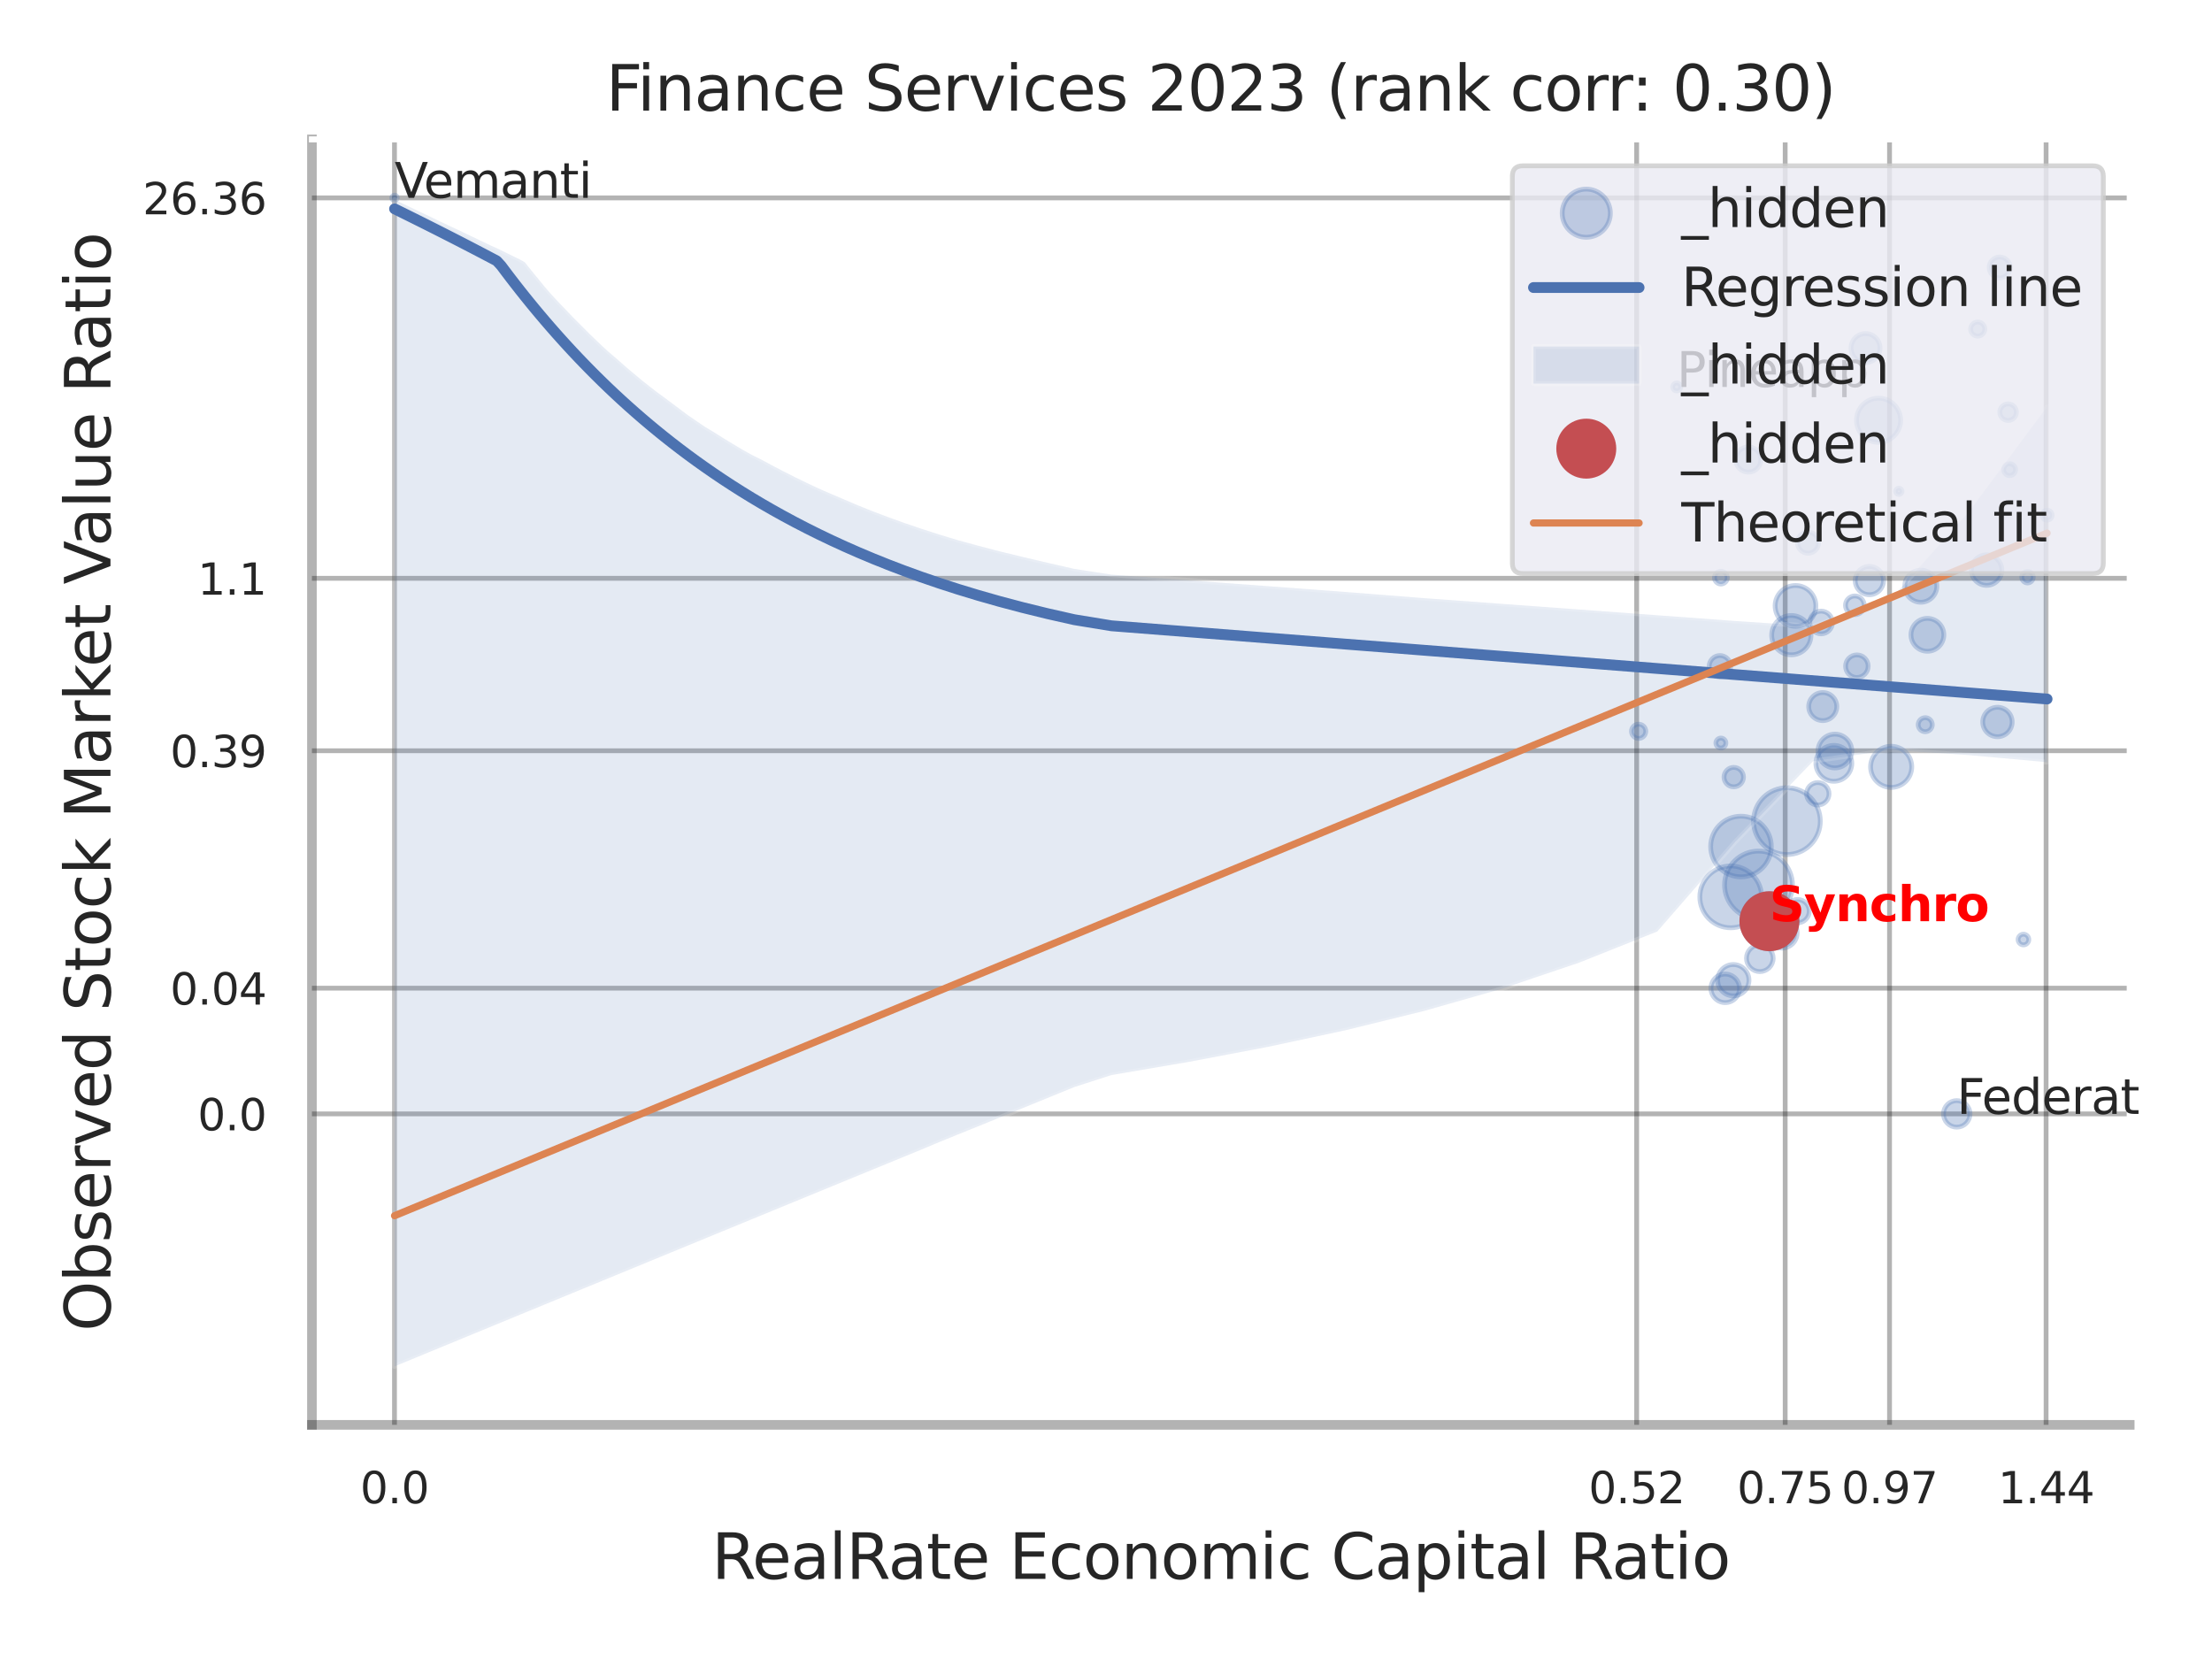 <?xml version="1.0" encoding="utf-8" standalone="no"?>
<!DOCTYPE svg PUBLIC "-//W3C//DTD SVG 1.1//EN"
  "http://www.w3.org/Graphics/SVG/1.1/DTD/svg11.dtd">
<svg xmlns:xlink="http://www.w3.org/1999/xlink" width="460.8pt" height="345.6pt" viewBox="0 0 460.8 345.6" xmlns="http://www.w3.org/2000/svg" version="1.1">
 <defs>
  <style type="text/css">*{stroke-linejoin: round; stroke-linecap: butt}</style>
 </defs>
 <g id="figure_1">
  <g id="patch_1">
   <path d="M 0 345.6 
L 460.8 345.6 
L 460.8 0 
L 0 0 
z
" style="fill: #ffffff"/>
  </g>
  <g id="axes_1">
   <g id="patch_2">
    <path d="M 64.98 296.82 
L 443.66 296.82 
L 443.66 29.04 
L 64.98 29.04 
z
" style="fill: #ffffff"/>
   </g>
   <g id="matplotlib.axis_1">
    <g id="xtick_1">
     <g id="line2d_1">
      <path d="M 82.181 296.82 
L 82.181 29.04 
" clip-path="url(#p71aafaffff)" style="fill: none; stroke: #000000; stroke-opacity: 0.3; stroke-linecap: round"/>
     </g>
     <g id="text_1">
      <!-- 0.0 -->
      <g style="fill: #262626" transform="translate(75.025 313.159) scale(0.09 -0.09)">
       <defs>
        <path id="DejaVuSans-30" d="M 2034 4250 
Q 1547 4250 1301 3770 
Q 1056 3291 1056 2328 
Q 1056 1369 1301 889 
Q 1547 409 2034 409 
Q 2525 409 2770 889 
Q 3016 1369 3016 2328 
Q 3016 3291 2770 3770 
Q 2525 4250 2034 4250 
z
M 2034 4750 
Q 2819 4750 3233 4129 
Q 3647 3509 3647 2328 
Q 3647 1150 3233 529 
Q 2819 -91 2034 -91 
Q 1250 -91 836 529 
Q 422 1150 422 2328 
Q 422 3509 836 4129 
Q 1250 4750 2034 4750 
z
" transform="scale(0.016)"/>
        <path id="DejaVuSans-2e" d="M 684 794 
L 1344 794 
L 1344 0 
L 684 0 
L 684 794 
z
" transform="scale(0.016)"/>
       </defs>
       <use xlink:href="#DejaVuSans-30"/>
       <use xlink:href="#DejaVuSans-2e" transform="translate(63.623 0)"/>
       <use xlink:href="#DejaVuSans-30" transform="translate(95.41 0)"/>
      </g>
     </g>
    </g>
    <g id="xtick_2">
     <g id="line2d_2">
      <path d="M 340.945 296.82 
L 340.945 29.04 
" clip-path="url(#p71aafaffff)" style="fill: none; stroke: #000000; stroke-opacity: 0.3; stroke-linecap: round"/>
     </g>
     <g id="text_2">
      <!-- 0.52 -->
      <g style="fill: #262626" transform="translate(330.926 313.159) scale(0.09 -0.09)">
       <defs>
        <path id="DejaVuSans-35" d="M 691 4666 
L 3169 4666 
L 3169 4134 
L 1269 4134 
L 1269 2991 
Q 1406 3038 1543 3061 
Q 1681 3084 1819 3084 
Q 2600 3084 3056 2656 
Q 3513 2228 3513 1497 
Q 3513 744 3044 326 
Q 2575 -91 1722 -91 
Q 1428 -91 1123 -41 
Q 819 9 494 109 
L 494 744 
Q 775 591 1075 516 
Q 1375 441 1709 441 
Q 2250 441 2565 725 
Q 2881 1009 2881 1497 
Q 2881 1984 2565 2268 
Q 2250 2553 1709 2553 
Q 1456 2553 1204 2497 
Q 953 2441 691 2322 
L 691 4666 
z
" transform="scale(0.016)"/>
        <path id="DejaVuSans-32" d="M 1228 531 
L 3431 531 
L 3431 0 
L 469 0 
L 469 531 
Q 828 903 1448 1529 
Q 2069 2156 2228 2338 
Q 2531 2678 2651 2914 
Q 2772 3150 2772 3378 
Q 2772 3750 2511 3984 
Q 2250 4219 1831 4219 
Q 1534 4219 1204 4116 
Q 875 4013 500 3803 
L 500 4441 
Q 881 4594 1212 4672 
Q 1544 4750 1819 4750 
Q 2544 4750 2975 4387 
Q 3406 4025 3406 3419 
Q 3406 3131 3298 2873 
Q 3191 2616 2906 2266 
Q 2828 2175 2409 1742 
Q 1991 1309 1228 531 
z
" transform="scale(0.016)"/>
       </defs>
       <use xlink:href="#DejaVuSans-30"/>
       <use xlink:href="#DejaVuSans-2e" transform="translate(63.623 0)"/>
       <use xlink:href="#DejaVuSans-35" transform="translate(95.41 0)"/>
       <use xlink:href="#DejaVuSans-32" transform="translate(159.033 0)"/>
      </g>
     </g>
    </g>
    <g id="xtick_3">
     <g id="line2d_3">
      <path d="M 371.885 296.82 
L 371.885 29.04 
" clip-path="url(#p71aafaffff)" style="fill: none; stroke: #000000; stroke-opacity: 0.3; stroke-linecap: round"/>
     </g>
     <g id="text_3">
      <!-- 0.75 -->
      <g style="fill: #262626" transform="translate(361.865 313.159) scale(0.09 -0.09)">
       <defs>
        <path id="DejaVuSans-37" d="M 525 4666 
L 3525 4666 
L 3525 4397 
L 1831 0 
L 1172 0 
L 2766 4134 
L 525 4134 
L 525 4666 
z
" transform="scale(0.016)"/>
       </defs>
       <use xlink:href="#DejaVuSans-30"/>
       <use xlink:href="#DejaVuSans-2e" transform="translate(63.623 0)"/>
       <use xlink:href="#DejaVuSans-37" transform="translate(95.41 0)"/>
       <use xlink:href="#DejaVuSans-35" transform="translate(159.033 0)"/>
      </g>
     </g>
    </g>
    <g id="xtick_4">
     <g id="line2d_4">
      <path d="M 393.626 296.82 
L 393.626 29.04 
" clip-path="url(#p71aafaffff)" style="fill: none; stroke: #000000; stroke-opacity: 0.3; stroke-linecap: round"/>
     </g>
     <g id="text_4">
      <!-- 0.97 -->
      <g style="fill: #262626" transform="translate(383.606 313.159) scale(0.09 -0.09)">
       <defs>
        <path id="DejaVuSans-39" d="M 703 97 
L 703 672 
Q 941 559 1184 500 
Q 1428 441 1663 441 
Q 2288 441 2617 861 
Q 2947 1281 2994 2138 
Q 2813 1869 2534 1725 
Q 2256 1581 1919 1581 
Q 1219 1581 811 2004 
Q 403 2428 403 3163 
Q 403 3881 828 4315 
Q 1253 4750 1959 4750 
Q 2769 4750 3195 4129 
Q 3622 3509 3622 2328 
Q 3622 1225 3098 567 
Q 2575 -91 1691 -91 
Q 1453 -91 1209 -44 
Q 966 3 703 97 
z
M 1959 2075 
Q 2384 2075 2632 2365 
Q 2881 2656 2881 3163 
Q 2881 3666 2632 3958 
Q 2384 4250 1959 4250 
Q 1534 4250 1286 3958 
Q 1038 3666 1038 3163 
Q 1038 2656 1286 2365 
Q 1534 2075 1959 2075 
z
" transform="scale(0.016)"/>
       </defs>
       <use xlink:href="#DejaVuSans-30"/>
       <use xlink:href="#DejaVuSans-2e" transform="translate(63.623 0)"/>
       <use xlink:href="#DejaVuSans-39" transform="translate(95.41 0)"/>
       <use xlink:href="#DejaVuSans-37" transform="translate(159.033 0)"/>
      </g>
     </g>
    </g>
    <g id="xtick_5">
     <g id="line2d_5">
      <path d="M 426.237 296.82 
L 426.237 29.04 
" clip-path="url(#p71aafaffff)" style="fill: none; stroke: #000000; stroke-opacity: 0.3; stroke-linecap: round"/>
     </g>
     <g id="text_5">
      <!-- 1.44 -->
      <g style="fill: #262626" transform="translate(416.218 313.159) scale(0.09 -0.09)">
       <defs>
        <path id="DejaVuSans-31" d="M 794 531 
L 1825 531 
L 1825 4091 
L 703 3866 
L 703 4441 
L 1819 4666 
L 2450 4666 
L 2450 531 
L 3481 531 
L 3481 0 
L 794 0 
L 794 531 
z
" transform="scale(0.016)"/>
        <path id="DejaVuSans-34" d="M 2419 4116 
L 825 1625 
L 2419 1625 
L 2419 4116 
z
M 2253 4666 
L 3047 4666 
L 3047 1625 
L 3713 1625 
L 3713 1100 
L 3047 1100 
L 3047 0 
L 2419 0 
L 2419 1100 
L 313 1100 
L 313 1709 
L 2253 4666 
z
" transform="scale(0.016)"/>
       </defs>
       <use xlink:href="#DejaVuSans-31"/>
       <use xlink:href="#DejaVuSans-2e" transform="translate(63.623 0)"/>
       <use xlink:href="#DejaVuSans-34" transform="translate(95.41 0)"/>
       <use xlink:href="#DejaVuSans-34" transform="translate(159.033 0)"/>
      </g>
     </g>
    </g>
    <g id="xtick_6"/>
    <g id="xtick_7"/>
    <g id="xtick_8"/>
    <g id="text_6">
     <!-- RealRate Economic Capital Ratio -->
     <g style="fill: #262626" transform="translate(148.266 328.908) scale(0.13 -0.13)">
      <defs>
       <path id="DejaVuSans-52" d="M 2841 2188 
Q 3044 2119 3236 1894 
Q 3428 1669 3622 1275 
L 4263 0 
L 3584 0 
L 2988 1197 
Q 2756 1666 2539 1819 
Q 2322 1972 1947 1972 
L 1259 1972 
L 1259 0 
L 628 0 
L 628 4666 
L 2053 4666 
Q 2853 4666 3247 4331 
Q 3641 3997 3641 3322 
Q 3641 2881 3436 2590 
Q 3231 2300 2841 2188 
z
M 1259 4147 
L 1259 2491 
L 2053 2491 
Q 2509 2491 2742 2702 
Q 2975 2913 2975 3322 
Q 2975 3731 2742 3939 
Q 2509 4147 2053 4147 
L 1259 4147 
z
" transform="scale(0.016)"/>
       <path id="DejaVuSans-65" d="M 3597 1894 
L 3597 1613 
L 953 1613 
Q 991 1019 1311 708 
Q 1631 397 2203 397 
Q 2534 397 2845 478 
Q 3156 559 3463 722 
L 3463 178 
Q 3153 47 2828 -22 
Q 2503 -91 2169 -91 
Q 1331 -91 842 396 
Q 353 884 353 1716 
Q 353 2575 817 3079 
Q 1281 3584 2069 3584 
Q 2775 3584 3186 3129 
Q 3597 2675 3597 1894 
z
M 3022 2063 
Q 3016 2534 2758 2815 
Q 2500 3097 2075 3097 
Q 1594 3097 1305 2825 
Q 1016 2553 972 2059 
L 3022 2063 
z
" transform="scale(0.016)"/>
       <path id="DejaVuSans-61" d="M 2194 1759 
Q 1497 1759 1228 1600 
Q 959 1441 959 1056 
Q 959 750 1161 570 
Q 1363 391 1709 391 
Q 2188 391 2477 730 
Q 2766 1069 2766 1631 
L 2766 1759 
L 2194 1759 
z
M 3341 1997 
L 3341 0 
L 2766 0 
L 2766 531 
Q 2569 213 2275 61 
Q 1981 -91 1556 -91 
Q 1019 -91 701 211 
Q 384 513 384 1019 
Q 384 1609 779 1909 
Q 1175 2209 1959 2209 
L 2766 2209 
L 2766 2266 
Q 2766 2663 2505 2880 
Q 2244 3097 1772 3097 
Q 1472 3097 1187 3025 
Q 903 2953 641 2809 
L 641 3341 
Q 956 3463 1253 3523 
Q 1550 3584 1831 3584 
Q 2591 3584 2966 3190 
Q 3341 2797 3341 1997 
z
" transform="scale(0.016)"/>
       <path id="DejaVuSans-6c" d="M 603 4863 
L 1178 4863 
L 1178 0 
L 603 0 
L 603 4863 
z
" transform="scale(0.016)"/>
       <path id="DejaVuSans-74" d="M 1172 4494 
L 1172 3500 
L 2356 3500 
L 2356 3053 
L 1172 3053 
L 1172 1153 
Q 1172 725 1289 603 
Q 1406 481 1766 481 
L 2356 481 
L 2356 0 
L 1766 0 
Q 1100 0 847 248 
Q 594 497 594 1153 
L 594 3053 
L 172 3053 
L 172 3500 
L 594 3500 
L 594 4494 
L 1172 4494 
z
" transform="scale(0.016)"/>
       <path id="DejaVuSans-20" transform="scale(0.016)"/>
       <path id="DejaVuSans-45" d="M 628 4666 
L 3578 4666 
L 3578 4134 
L 1259 4134 
L 1259 2753 
L 3481 2753 
L 3481 2222 
L 1259 2222 
L 1259 531 
L 3634 531 
L 3634 0 
L 628 0 
L 628 4666 
z
" transform="scale(0.016)"/>
       <path id="DejaVuSans-63" d="M 3122 3366 
L 3122 2828 
Q 2878 2963 2633 3030 
Q 2388 3097 2138 3097 
Q 1578 3097 1268 2742 
Q 959 2388 959 1747 
Q 959 1106 1268 751 
Q 1578 397 2138 397 
Q 2388 397 2633 464 
Q 2878 531 3122 666 
L 3122 134 
Q 2881 22 2623 -34 
Q 2366 -91 2075 -91 
Q 1284 -91 818 406 
Q 353 903 353 1747 
Q 353 2603 823 3093 
Q 1294 3584 2113 3584 
Q 2378 3584 2631 3529 
Q 2884 3475 3122 3366 
z
" transform="scale(0.016)"/>
       <path id="DejaVuSans-6f" d="M 1959 3097 
Q 1497 3097 1228 2736 
Q 959 2375 959 1747 
Q 959 1119 1226 758 
Q 1494 397 1959 397 
Q 2419 397 2687 759 
Q 2956 1122 2956 1747 
Q 2956 2369 2687 2733 
Q 2419 3097 1959 3097 
z
M 1959 3584 
Q 2709 3584 3137 3096 
Q 3566 2609 3566 1747 
Q 3566 888 3137 398 
Q 2709 -91 1959 -91 
Q 1206 -91 779 398 
Q 353 888 353 1747 
Q 353 2609 779 3096 
Q 1206 3584 1959 3584 
z
" transform="scale(0.016)"/>
       <path id="DejaVuSans-6e" d="M 3513 2113 
L 3513 0 
L 2938 0 
L 2938 2094 
Q 2938 2591 2744 2837 
Q 2550 3084 2163 3084 
Q 1697 3084 1428 2787 
Q 1159 2491 1159 1978 
L 1159 0 
L 581 0 
L 581 3500 
L 1159 3500 
L 1159 2956 
Q 1366 3272 1645 3428 
Q 1925 3584 2291 3584 
Q 2894 3584 3203 3211 
Q 3513 2838 3513 2113 
z
" transform="scale(0.016)"/>
       <path id="DejaVuSans-6d" d="M 3328 2828 
Q 3544 3216 3844 3400 
Q 4144 3584 4550 3584 
Q 5097 3584 5394 3201 
Q 5691 2819 5691 2113 
L 5691 0 
L 5113 0 
L 5113 2094 
Q 5113 2597 4934 2840 
Q 4756 3084 4391 3084 
Q 3944 3084 3684 2787 
Q 3425 2491 3425 1978 
L 3425 0 
L 2847 0 
L 2847 2094 
Q 2847 2600 2669 2842 
Q 2491 3084 2119 3084 
Q 1678 3084 1418 2786 
Q 1159 2488 1159 1978 
L 1159 0 
L 581 0 
L 581 3500 
L 1159 3500 
L 1159 2956 
Q 1356 3278 1631 3431 
Q 1906 3584 2284 3584 
Q 2666 3584 2933 3390 
Q 3200 3197 3328 2828 
z
" transform="scale(0.016)"/>
       <path id="DejaVuSans-69" d="M 603 3500 
L 1178 3500 
L 1178 0 
L 603 0 
L 603 3500 
z
M 603 4863 
L 1178 4863 
L 1178 4134 
L 603 4134 
L 603 4863 
z
" transform="scale(0.016)"/>
       <path id="DejaVuSans-43" d="M 4122 4306 
L 4122 3641 
Q 3803 3938 3442 4084 
Q 3081 4231 2675 4231 
Q 1875 4231 1450 3742 
Q 1025 3253 1025 2328 
Q 1025 1406 1450 917 
Q 1875 428 2675 428 
Q 3081 428 3442 575 
Q 3803 722 4122 1019 
L 4122 359 
Q 3791 134 3420 21 
Q 3050 -91 2638 -91 
Q 1578 -91 968 557 
Q 359 1206 359 2328 
Q 359 3453 968 4101 
Q 1578 4750 2638 4750 
Q 3056 4750 3426 4639 
Q 3797 4528 4122 4306 
z
" transform="scale(0.016)"/>
       <path id="DejaVuSans-70" d="M 1159 525 
L 1159 -1331 
L 581 -1331 
L 581 3500 
L 1159 3500 
L 1159 2969 
Q 1341 3281 1617 3432 
Q 1894 3584 2278 3584 
Q 2916 3584 3314 3078 
Q 3713 2572 3713 1747 
Q 3713 922 3314 415 
Q 2916 -91 2278 -91 
Q 1894 -91 1617 61 
Q 1341 213 1159 525 
z
M 3116 1747 
Q 3116 2381 2855 2742 
Q 2594 3103 2138 3103 
Q 1681 3103 1420 2742 
Q 1159 2381 1159 1747 
Q 1159 1113 1420 752 
Q 1681 391 2138 391 
Q 2594 391 2855 752 
Q 3116 1113 3116 1747 
z
" transform="scale(0.016)"/>
      </defs>
      <use xlink:href="#DejaVuSans-52"/>
      <use xlink:href="#DejaVuSans-65" transform="translate(64.982 0)"/>
      <use xlink:href="#DejaVuSans-61" transform="translate(126.506 0)"/>
      <use xlink:href="#DejaVuSans-6c" transform="translate(187.785 0)"/>
      <use xlink:href="#DejaVuSans-52" transform="translate(215.568 0)"/>
      <use xlink:href="#DejaVuSans-61" transform="translate(282.801 0)"/>
      <use xlink:href="#DejaVuSans-74" transform="translate(344.08 0)"/>
      <use xlink:href="#DejaVuSans-65" transform="translate(383.289 0)"/>
      <use xlink:href="#DejaVuSans-20" transform="translate(444.812 0)"/>
      <use xlink:href="#DejaVuSans-45" transform="translate(476.6 0)"/>
      <use xlink:href="#DejaVuSans-63" transform="translate(539.783 0)"/>
      <use xlink:href="#DejaVuSans-6f" transform="translate(594.764 0)"/>
      <use xlink:href="#DejaVuSans-6e" transform="translate(655.945 0)"/>
      <use xlink:href="#DejaVuSans-6f" transform="translate(719.324 0)"/>
      <use xlink:href="#DejaVuSans-6d" transform="translate(780.506 0)"/>
      <use xlink:href="#DejaVuSans-69" transform="translate(877.918 0)"/>
      <use xlink:href="#DejaVuSans-63" transform="translate(905.701 0)"/>
      <use xlink:href="#DejaVuSans-20" transform="translate(960.682 0)"/>
      <use xlink:href="#DejaVuSans-43" transform="translate(992.469 0)"/>
      <use xlink:href="#DejaVuSans-61" transform="translate(1062.293 0)"/>
      <use xlink:href="#DejaVuSans-70" transform="translate(1123.572 0)"/>
      <use xlink:href="#DejaVuSans-69" transform="translate(1187.049 0)"/>
      <use xlink:href="#DejaVuSans-74" transform="translate(1214.832 0)"/>
      <use xlink:href="#DejaVuSans-61" transform="translate(1254.041 0)"/>
      <use xlink:href="#DejaVuSans-6c" transform="translate(1315.32 0)"/>
      <use xlink:href="#DejaVuSans-20" transform="translate(1343.104 0)"/>
      <use xlink:href="#DejaVuSans-52" transform="translate(1374.891 0)"/>
      <use xlink:href="#DejaVuSans-61" transform="translate(1442.123 0)"/>
      <use xlink:href="#DejaVuSans-74" transform="translate(1503.402 0)"/>
      <use xlink:href="#DejaVuSans-69" transform="translate(1542.611 0)"/>
      <use xlink:href="#DejaVuSans-6f" transform="translate(1570.395 0)"/>
     </g>
    </g>
   </g>
   <g id="matplotlib.axis_2">
    <g id="ytick_1">
     <g id="line2d_6">
      <path d="M 64.98 232.043 
L 443.66 232.043 
" clip-path="url(#p71aafaffff)" style="fill: none; stroke: #000000; stroke-opacity: 0.3; stroke-linecap: round"/>
     </g>
     <g id="text_7">
      <!-- 0.0 -->
      <g style="fill: #262626" transform="translate(41.167 235.462) scale(0.09 -0.09)">
       <use xlink:href="#DejaVuSans-30"/>
       <use xlink:href="#DejaVuSans-2e" transform="translate(63.623 0)"/>
       <use xlink:href="#DejaVuSans-30" transform="translate(95.41 0)"/>
      </g>
     </g>
    </g>
    <g id="ytick_2">
     <g id="line2d_7">
      <path d="M 64.98 205.852 
L 443.66 205.852 
" clip-path="url(#p71aafaffff)" style="fill: none; stroke: #000000; stroke-opacity: 0.3; stroke-linecap: round"/>
     </g>
     <g id="text_8">
      <!-- 0.04 -->
      <g style="fill: #262626" transform="translate(35.441 209.271) scale(0.09 -0.09)">
       <use xlink:href="#DejaVuSans-30"/>
       <use xlink:href="#DejaVuSans-2e" transform="translate(63.623 0)"/>
       <use xlink:href="#DejaVuSans-30" transform="translate(95.41 0)"/>
       <use xlink:href="#DejaVuSans-34" transform="translate(159.033 0)"/>
      </g>
     </g>
    </g>
    <g id="ytick_3">
     <g id="line2d_8">
      <path d="M 64.98 156.393 
L 443.66 156.393 
" clip-path="url(#p71aafaffff)" style="fill: none; stroke: #000000; stroke-opacity: 0.3; stroke-linecap: round"/>
     </g>
     <g id="text_9">
      <!-- 0.39 -->
      <g style="fill: #262626" transform="translate(35.441 159.812) scale(0.09 -0.09)">
       <defs>
        <path id="DejaVuSans-33" d="M 2597 2516 
Q 3050 2419 3304 2112 
Q 3559 1806 3559 1356 
Q 3559 666 3084 287 
Q 2609 -91 1734 -91 
Q 1441 -91 1130 -33 
Q 819 25 488 141 
L 488 750 
Q 750 597 1062 519 
Q 1375 441 1716 441 
Q 2309 441 2620 675 
Q 2931 909 2931 1356 
Q 2931 1769 2642 2001 
Q 2353 2234 1838 2234 
L 1294 2234 
L 1294 2753 
L 1863 2753 
Q 2328 2753 2575 2939 
Q 2822 3125 2822 3475 
Q 2822 3834 2567 4026 
Q 2313 4219 1838 4219 
Q 1578 4219 1281 4162 
Q 984 4106 628 3988 
L 628 4550 
Q 988 4650 1302 4700 
Q 1616 4750 1894 4750 
Q 2613 4750 3031 4423 
Q 3450 4097 3450 3541 
Q 3450 3153 3228 2886 
Q 3006 2619 2597 2516 
z
" transform="scale(0.016)"/>
       </defs>
       <use xlink:href="#DejaVuSans-30"/>
       <use xlink:href="#DejaVuSans-2e" transform="translate(63.623 0)"/>
       <use xlink:href="#DejaVuSans-33" transform="translate(95.41 0)"/>
       <use xlink:href="#DejaVuSans-39" transform="translate(159.033 0)"/>
      </g>
     </g>
    </g>
    <g id="ytick_4">
     <g id="line2d_9">
      <path d="M 64.98 120.472 
L 443.66 120.472 
" clip-path="url(#p71aafaffff)" style="fill: none; stroke: #000000; stroke-opacity: 0.3; stroke-linecap: round"/>
     </g>
     <g id="text_10">
      <!-- 1.1 -->
      <g style="fill: #262626" transform="translate(41.167 123.891) scale(0.09 -0.09)">
       <use xlink:href="#DejaVuSans-31"/>
       <use xlink:href="#DejaVuSans-2e" transform="translate(63.623 0)"/>
       <use xlink:href="#DejaVuSans-31" transform="translate(95.41 0)"/>
      </g>
     </g>
    </g>
    <g id="ytick_5">
     <g id="line2d_10">
      <path d="M 64.98 41.227 
L 443.66 41.227 
" clip-path="url(#p71aafaffff)" style="fill: none; stroke: #000000; stroke-opacity: 0.3; stroke-linecap: round"/>
     </g>
     <g id="text_11">
      <!-- 26.36 -->
      <g style="fill: #262626" transform="translate(29.715 44.646) scale(0.09 -0.09)">
       <defs>
        <path id="DejaVuSans-36" d="M 2113 2584 
Q 1688 2584 1439 2293 
Q 1191 2003 1191 1497 
Q 1191 994 1439 701 
Q 1688 409 2113 409 
Q 2538 409 2786 701 
Q 3034 994 3034 1497 
Q 3034 2003 2786 2293 
Q 2538 2584 2113 2584 
z
M 3366 4563 
L 3366 3988 
Q 3128 4100 2886 4159 
Q 2644 4219 2406 4219 
Q 1781 4219 1451 3797 
Q 1122 3375 1075 2522 
Q 1259 2794 1537 2939 
Q 1816 3084 2150 3084 
Q 2853 3084 3261 2657 
Q 3669 2231 3669 1497 
Q 3669 778 3244 343 
Q 2819 -91 2113 -91 
Q 1303 -91 875 529 
Q 447 1150 447 2328 
Q 447 3434 972 4092 
Q 1497 4750 2381 4750 
Q 2619 4750 2861 4703 
Q 3103 4656 3366 4563 
z
" transform="scale(0.016)"/>
       </defs>
       <use xlink:href="#DejaVuSans-32"/>
       <use xlink:href="#DejaVuSans-36" transform="translate(63.623 0)"/>
       <use xlink:href="#DejaVuSans-2e" transform="translate(127.246 0)"/>
       <use xlink:href="#DejaVuSans-33" transform="translate(159.033 0)"/>
       <use xlink:href="#DejaVuSans-36" transform="translate(222.656 0)"/>
      </g>
     </g>
    </g>
    <g id="ytick_6"/>
    <g id="ytick_7"/>
    <g id="ytick_8"/>
    <g id="ytick_9"/>
    <g id="text_12">
     <!-- Observed Stock Market Value Ratio -->
     <g style="fill: #262626" transform="translate(23.011 277.332) rotate(-90) scale(0.13 -0.13)">
      <defs>
       <path id="DejaVuSans-4f" d="M 2522 4238 
Q 1834 4238 1429 3725 
Q 1025 3213 1025 2328 
Q 1025 1447 1429 934 
Q 1834 422 2522 422 
Q 3209 422 3611 934 
Q 4013 1447 4013 2328 
Q 4013 3213 3611 3725 
Q 3209 4238 2522 4238 
z
M 2522 4750 
Q 3503 4750 4090 4092 
Q 4678 3434 4678 2328 
Q 4678 1225 4090 567 
Q 3503 -91 2522 -91 
Q 1538 -91 948 565 
Q 359 1222 359 2328 
Q 359 3434 948 4092 
Q 1538 4750 2522 4750 
z
" transform="scale(0.016)"/>
       <path id="DejaVuSans-62" d="M 3116 1747 
Q 3116 2381 2855 2742 
Q 2594 3103 2138 3103 
Q 1681 3103 1420 2742 
Q 1159 2381 1159 1747 
Q 1159 1113 1420 752 
Q 1681 391 2138 391 
Q 2594 391 2855 752 
Q 3116 1113 3116 1747 
z
M 1159 2969 
Q 1341 3281 1617 3432 
Q 1894 3584 2278 3584 
Q 2916 3584 3314 3078 
Q 3713 2572 3713 1747 
Q 3713 922 3314 415 
Q 2916 -91 2278 -91 
Q 1894 -91 1617 61 
Q 1341 213 1159 525 
L 1159 0 
L 581 0 
L 581 4863 
L 1159 4863 
L 1159 2969 
z
" transform="scale(0.016)"/>
       <path id="DejaVuSans-73" d="M 2834 3397 
L 2834 2853 
Q 2591 2978 2328 3040 
Q 2066 3103 1784 3103 
Q 1356 3103 1142 2972 
Q 928 2841 928 2578 
Q 928 2378 1081 2264 
Q 1234 2150 1697 2047 
L 1894 2003 
Q 2506 1872 2764 1633 
Q 3022 1394 3022 966 
Q 3022 478 2636 193 
Q 2250 -91 1575 -91 
Q 1294 -91 989 -36 
Q 684 19 347 128 
L 347 722 
Q 666 556 975 473 
Q 1284 391 1588 391 
Q 1994 391 2212 530 
Q 2431 669 2431 922 
Q 2431 1156 2273 1281 
Q 2116 1406 1581 1522 
L 1381 1569 
Q 847 1681 609 1914 
Q 372 2147 372 2553 
Q 372 3047 722 3315 
Q 1072 3584 1716 3584 
Q 2034 3584 2315 3537 
Q 2597 3491 2834 3397 
z
" transform="scale(0.016)"/>
       <path id="DejaVuSans-72" d="M 2631 2963 
Q 2534 3019 2420 3045 
Q 2306 3072 2169 3072 
Q 1681 3072 1420 2755 
Q 1159 2438 1159 1844 
L 1159 0 
L 581 0 
L 581 3500 
L 1159 3500 
L 1159 2956 
Q 1341 3275 1631 3429 
Q 1922 3584 2338 3584 
Q 2397 3584 2469 3576 
Q 2541 3569 2628 3553 
L 2631 2963 
z
" transform="scale(0.016)"/>
       <path id="DejaVuSans-76" d="M 191 3500 
L 800 3500 
L 1894 563 
L 2988 3500 
L 3597 3500 
L 2284 0 
L 1503 0 
L 191 3500 
z
" transform="scale(0.016)"/>
       <path id="DejaVuSans-64" d="M 2906 2969 
L 2906 4863 
L 3481 4863 
L 3481 0 
L 2906 0 
L 2906 525 
Q 2725 213 2448 61 
Q 2172 -91 1784 -91 
Q 1150 -91 751 415 
Q 353 922 353 1747 
Q 353 2572 751 3078 
Q 1150 3584 1784 3584 
Q 2172 3584 2448 3432 
Q 2725 3281 2906 2969 
z
M 947 1747 
Q 947 1113 1208 752 
Q 1469 391 1925 391 
Q 2381 391 2643 752 
Q 2906 1113 2906 1747 
Q 2906 2381 2643 2742 
Q 2381 3103 1925 3103 
Q 1469 3103 1208 2742 
Q 947 2381 947 1747 
z
" transform="scale(0.016)"/>
       <path id="DejaVuSans-53" d="M 3425 4513 
L 3425 3897 
Q 3066 4069 2747 4153 
Q 2428 4238 2131 4238 
Q 1616 4238 1336 4038 
Q 1056 3838 1056 3469 
Q 1056 3159 1242 3001 
Q 1428 2844 1947 2747 
L 2328 2669 
Q 3034 2534 3370 2195 
Q 3706 1856 3706 1288 
Q 3706 609 3251 259 
Q 2797 -91 1919 -91 
Q 1588 -91 1214 -16 
Q 841 59 441 206 
L 441 856 
Q 825 641 1194 531 
Q 1563 422 1919 422 
Q 2459 422 2753 634 
Q 3047 847 3047 1241 
Q 3047 1584 2836 1778 
Q 2625 1972 2144 2069 
L 1759 2144 
Q 1053 2284 737 2584 
Q 422 2884 422 3419 
Q 422 4038 858 4394 
Q 1294 4750 2059 4750 
Q 2388 4750 2728 4690 
Q 3069 4631 3425 4513 
z
" transform="scale(0.016)"/>
       <path id="DejaVuSans-6b" d="M 581 4863 
L 1159 4863 
L 1159 1991 
L 2875 3500 
L 3609 3500 
L 1753 1863 
L 3688 0 
L 2938 0 
L 1159 1709 
L 1159 0 
L 581 0 
L 581 4863 
z
" transform="scale(0.016)"/>
       <path id="DejaVuSans-4d" d="M 628 4666 
L 1569 4666 
L 2759 1491 
L 3956 4666 
L 4897 4666 
L 4897 0 
L 4281 0 
L 4281 4097 
L 3078 897 
L 2444 897 
L 1241 4097 
L 1241 0 
L 628 0 
L 628 4666 
z
" transform="scale(0.016)"/>
       <path id="DejaVuSans-56" d="M 1831 0 
L 50 4666 
L 709 4666 
L 2188 738 
L 3669 4666 
L 4325 4666 
L 2547 0 
L 1831 0 
z
" transform="scale(0.016)"/>
       <path id="DejaVuSans-75" d="M 544 1381 
L 544 3500 
L 1119 3500 
L 1119 1403 
Q 1119 906 1312 657 
Q 1506 409 1894 409 
Q 2359 409 2629 706 
Q 2900 1003 2900 1516 
L 2900 3500 
L 3475 3500 
L 3475 0 
L 2900 0 
L 2900 538 
Q 2691 219 2414 64 
Q 2138 -91 1772 -91 
Q 1169 -91 856 284 
Q 544 659 544 1381 
z
M 1991 3584 
L 1991 3584 
z
" transform="scale(0.016)"/>
      </defs>
      <use xlink:href="#DejaVuSans-4f"/>
      <use xlink:href="#DejaVuSans-62" transform="translate(78.711 0)"/>
      <use xlink:href="#DejaVuSans-73" transform="translate(142.188 0)"/>
      <use xlink:href="#DejaVuSans-65" transform="translate(194.287 0)"/>
      <use xlink:href="#DejaVuSans-72" transform="translate(255.811 0)"/>
      <use xlink:href="#DejaVuSans-76" transform="translate(296.924 0)"/>
      <use xlink:href="#DejaVuSans-65" transform="translate(356.104 0)"/>
      <use xlink:href="#DejaVuSans-64" transform="translate(417.627 0)"/>
      <use xlink:href="#DejaVuSans-20" transform="translate(481.104 0)"/>
      <use xlink:href="#DejaVuSans-53" transform="translate(512.891 0)"/>
      <use xlink:href="#DejaVuSans-74" transform="translate(576.367 0)"/>
      <use xlink:href="#DejaVuSans-6f" transform="translate(615.576 0)"/>
      <use xlink:href="#DejaVuSans-63" transform="translate(676.758 0)"/>
      <use xlink:href="#DejaVuSans-6b" transform="translate(731.738 0)"/>
      <use xlink:href="#DejaVuSans-20" transform="translate(789.648 0)"/>
      <use xlink:href="#DejaVuSans-4d" transform="translate(821.436 0)"/>
      <use xlink:href="#DejaVuSans-61" transform="translate(907.715 0)"/>
      <use xlink:href="#DejaVuSans-72" transform="translate(968.994 0)"/>
      <use xlink:href="#DejaVuSans-6b" transform="translate(1010.107 0)"/>
      <use xlink:href="#DejaVuSans-65" transform="translate(1064.393 0)"/>
      <use xlink:href="#DejaVuSans-74" transform="translate(1125.916 0)"/>
      <use xlink:href="#DejaVuSans-20" transform="translate(1165.125 0)"/>
      <use xlink:href="#DejaVuSans-56" transform="translate(1196.912 0)"/>
      <use xlink:href="#DejaVuSans-61" transform="translate(1257.57 0)"/>
      <use xlink:href="#DejaVuSans-6c" transform="translate(1318.85 0)"/>
      <use xlink:href="#DejaVuSans-75" transform="translate(1346.633 0)"/>
      <use xlink:href="#DejaVuSans-65" transform="translate(1410.012 0)"/>
      <use xlink:href="#DejaVuSans-20" transform="translate(1471.535 0)"/>
      <use xlink:href="#DejaVuSans-52" transform="translate(1503.322 0)"/>
      <use xlink:href="#DejaVuSans-61" transform="translate(1570.555 0)"/>
      <use xlink:href="#DejaVuSans-74" transform="translate(1631.834 0)"/>
      <use xlink:href="#DejaVuSans-69" transform="translate(1671.043 0)"/>
      <use xlink:href="#DejaVuSans-6f" transform="translate(1698.826 0)"/>
     </g>
    </g>
   </g>
   <g id="PathCollection_1">
    <path d="M 374.468 192.239 
C 375.113 192.239 375.732 191.982 376.188 191.527 
C 376.643 191.071 376.9 190.452 376.9 189.807 
C 376.9 189.163 376.643 188.544 376.188 188.088 
C 375.732 187.632 375.113 187.376 374.468 187.376 
C 373.824 187.376 373.205 187.632 372.749 188.088 
C 372.293 188.544 372.037 189.163 372.037 189.807 
C 372.037 190.452 372.293 191.071 372.749 191.527 
C 373.205 191.982 373.824 192.239 374.468 192.239 
z
" clip-path="url(#p71aafaffff)" style="fill: #4c72b0; fill-opacity: 0.3; stroke: #4c72b0; stroke-opacity: 0.3"/>
    <path d="M 411.998 70.028 
C 412.39 70.028 412.766 69.872 413.044 69.595 
C 413.321 69.318 413.477 68.941 413.477 68.549 
C 413.477 68.157 413.321 67.78 413.044 67.503 
C 412.766 67.226 412.39 67.07 411.998 67.07 
C 411.605 67.07 411.229 67.226 410.952 67.503 
C 410.674 67.78 410.519 68.157 410.519 68.549 
C 410.519 68.941 410.674 69.318 410.952 69.595 
C 411.229 69.872 411.605 70.028 411.998 70.028 
z
" clip-path="url(#p71aafaffff)" style="fill: #4c72b0; fill-opacity: 0.3; stroke: #4c72b0; stroke-opacity: 0.3"/>
    <path d="M 422.367 121.439 
C 422.682 121.439 422.985 121.314 423.209 121.09 
C 423.432 120.867 423.558 120.564 423.558 120.248 
C 423.558 119.932 423.432 119.629 423.209 119.406 
C 422.985 119.182 422.682 119.057 422.367 119.057 
C 422.051 119.057 421.748 119.182 421.524 119.406 
C 421.301 119.629 421.175 119.932 421.175 120.248 
C 421.175 120.564 421.301 120.867 421.524 121.09 
C 421.748 121.314 422.051 121.439 422.367 121.439 
z
" clip-path="url(#p71aafaffff)" style="fill: #4c72b0; fill-opacity: 0.3; stroke: #4c72b0; stroke-opacity: 0.3"/>
    <path d="M 362.677 182.661 
C 364.352 182.661 365.959 181.996 367.144 180.811 
C 368.328 179.627 368.994 178.02 368.994 176.345 
C 368.994 174.669 368.328 173.063 367.144 171.878 
C 365.959 170.693 364.352 170.028 362.677 170.028 
C 361.002 170.028 359.395 170.693 358.211 171.878 
C 357.026 173.063 356.361 174.669 356.361 176.345 
C 356.361 178.02 357.026 179.627 358.211 180.811 
C 359.395 181.996 361.002 182.661 362.677 182.661 
z
" clip-path="url(#p71aafaffff)" style="fill: #4c72b0; fill-opacity: 0.3; stroke: #4c72b0; stroke-opacity: 0.3"/>
    <path d="M 379.713 150.116 
C 380.489 150.116 381.233 149.808 381.782 149.259 
C 382.33 148.711 382.639 147.966 382.639 147.191 
C 382.639 146.415 382.33 145.67 381.782 145.122 
C 381.233 144.573 380.489 144.265 379.713 144.265 
C 378.937 144.265 378.193 144.573 377.644 145.122 
C 377.096 145.67 376.787 146.415 376.787 147.191 
C 376.787 147.966 377.096 148.711 377.644 149.259 
C 378.193 149.808 378.937 150.116 379.713 150.116 
z
" clip-path="url(#p71aafaffff)" style="fill: #4c72b0; fill-opacity: 0.3; stroke: #4c72b0; stroke-opacity: 0.3"/>
    <path d="M 366.605 202.398 
C 367.342 202.398 368.048 202.105 368.569 201.584 
C 369.09 201.063 369.383 200.357 369.383 199.62 
C 369.383 198.883 369.09 198.176 368.569 197.655 
C 368.048 197.134 367.342 196.841 366.605 196.841 
C 365.868 196.841 365.161 197.134 364.64 197.655 
C 364.119 198.176 363.826 198.883 363.826 199.62 
C 363.826 200.357 364.119 201.063 364.64 201.584 
C 365.161 202.105 365.868 202.398 366.605 202.398 
z
" clip-path="url(#p71aafaffff)" style="fill: #4c72b0; fill-opacity: 0.3; stroke: #4c72b0; stroke-opacity: 0.3"/>
    <path d="M 418.323 87.597 
C 418.782 87.597 419.222 87.415 419.546 87.09 
C 419.871 86.766 420.053 86.326 420.053 85.867 
C 420.053 85.408 419.871 84.968 419.546 84.643 
C 419.222 84.319 418.782 84.136 418.323 84.136 
C 417.864 84.136 417.424 84.319 417.099 84.643 
C 416.775 84.968 416.592 85.408 416.592 85.867 
C 416.592 86.326 416.775 86.766 417.099 87.09 
C 417.424 87.415 417.864 87.597 418.323 87.597 
z
" clip-path="url(#p71aafaffff)" style="fill: #4c72b0; fill-opacity: 0.3; stroke: #4c72b0; stroke-opacity: 0.3"/>
    <path d="M 393.967 164.03 
C 395.104 164.03 396.194 163.579 396.998 162.775 
C 397.802 161.971 398.253 160.881 398.253 159.744 
C 398.253 158.607 397.802 157.517 396.998 156.713 
C 396.194 155.909 395.104 155.457 393.967 155.457 
C 392.83 155.457 391.74 155.909 390.936 156.713 
C 390.132 157.517 389.68 158.607 389.68 159.744 
C 389.68 160.881 390.132 161.971 390.936 162.775 
C 391.74 163.579 392.83 164.03 393.967 164.03 
z
" clip-path="url(#p71aafaffff)" style="fill: #4c72b0; fill-opacity: 0.3; stroke: #4c72b0; stroke-opacity: 0.3"/>
    <path d="M 382.026 162.752 
C 383.017 162.752 383.968 162.358 384.669 161.657 
C 385.369 160.956 385.763 160.006 385.763 159.014 
C 385.763 158.023 385.369 157.073 384.669 156.372 
C 383.968 155.671 383.017 155.277 382.026 155.277 
C 381.035 155.277 380.084 155.671 379.383 156.372 
C 378.682 157.073 378.289 158.023 378.289 159.014 
C 378.289 160.006 378.682 160.956 379.383 161.657 
C 380.084 162.358 381.035 162.752 382.026 162.752 
z
" clip-path="url(#p71aafaffff)" style="fill: #4c72b0; fill-opacity: 0.3; stroke: #4c72b0; stroke-opacity: 0.3"/>
    <path d="M 401.514 135.669 
C 402.423 135.669 403.294 135.308 403.936 134.666 
C 404.578 134.023 404.939 133.152 404.939 132.244 
C 404.939 131.336 404.578 130.464 403.936 129.822 
C 403.294 129.18 402.423 128.819 401.514 128.819 
C 400.606 128.819 399.735 129.18 399.093 129.822 
C 398.45 130.464 398.089 131.336 398.089 132.244 
C 398.089 133.152 398.45 134.023 399.093 134.666 
C 399.735 135.308 400.606 135.669 401.514 135.669 
z
" clip-path="url(#p71aafaffff)" style="fill: #4c72b0; fill-opacity: 0.3; stroke: #4c72b0; stroke-opacity: 0.3"/>
    <path d="M 418.64 99.076 
C 418.969 99.076 419.284 98.946 419.517 98.713 
C 419.749 98.481 419.879 98.166 419.879 97.837 
C 419.879 97.508 419.749 97.193 419.517 96.961 
C 419.284 96.729 418.969 96.598 418.64 96.598 
C 418.312 96.598 417.997 96.729 417.764 96.961 
C 417.532 97.193 417.401 97.508 417.401 97.837 
C 417.401 98.166 417.532 98.481 417.764 98.713 
C 417.997 98.946 418.312 99.076 418.64 99.076 
z
" clip-path="url(#p71aafaffff)" style="fill: #4c72b0; fill-opacity: 0.3; stroke: #4c72b0; stroke-opacity: 0.3"/>
    <path d="M 407.629 234.806 
C 408.362 234.806 409.065 234.515 409.583 233.997 
C 410.101 233.479 410.392 232.776 410.392 232.043 
C 410.392 231.31 410.101 230.607 409.583 230.088 
C 409.065 229.57 408.362 229.279 407.629 229.279 
C 406.896 229.279 406.193 229.57 405.674 230.088 
C 405.156 230.607 404.865 231.31 404.865 232.043 
C 404.865 232.776 405.156 233.479 405.674 233.997 
C 406.193 234.515 406.896 234.806 407.629 234.806 
z
" clip-path="url(#p71aafaffff)" style="fill: #4c72b0; fill-opacity: 0.3; stroke: #4c72b0; stroke-opacity: 0.3"/>
    <path d="M 401.063 152.433 
C 401.451 152.433 401.824 152.279 402.098 152.004 
C 402.373 151.73 402.527 151.357 402.527 150.969 
C 402.527 150.58 402.373 150.208 402.098 149.933 
C 401.824 149.659 401.451 149.504 401.063 149.504 
C 400.674 149.504 400.302 149.659 400.027 149.933 
C 399.752 150.208 399.598 150.58 399.598 150.969 
C 399.598 151.357 399.752 151.73 400.027 152.004 
C 400.302 152.279 400.674 152.433 401.063 152.433 
z
" clip-path="url(#p71aafaffff)" style="fill: #4c72b0; fill-opacity: 0.3; stroke: #4c72b0; stroke-opacity: 0.3"/>
    <path d="M 374.037 130.463 
C 375.163 130.463 376.244 130.016 377.04 129.219 
C 377.836 128.423 378.284 127.342 378.284 126.216 
C 378.284 125.09 377.836 124.009 377.04 123.213 
C 376.244 122.417 375.163 121.969 374.037 121.969 
C 372.911 121.969 371.83 122.417 371.034 123.213 
C 370.237 124.009 369.79 125.09 369.79 126.216 
C 369.79 127.342 370.237 128.423 371.034 129.219 
C 371.83 130.016 372.911 130.463 374.037 130.463 
z
" clip-path="url(#p71aafaffff)" style="fill: #4c72b0; fill-opacity: 0.3; stroke: #4c72b0; stroke-opacity: 0.3"/>
    <path d="M 413.847 121.94 
C 414.69 121.94 415.497 121.605 416.093 121.01 
C 416.688 120.414 417.023 119.606 417.023 118.764 
C 417.023 117.922 416.688 117.114 416.093 116.519 
C 415.497 115.923 414.69 115.589 413.847 115.589 
C 413.005 115.589 412.197 115.923 411.602 116.519 
C 411.006 117.114 410.672 117.922 410.672 118.764 
C 410.672 119.606 411.006 120.414 411.602 121.01 
C 412.197 121.605 413.005 121.94 413.847 121.94 
z
" clip-path="url(#p71aafaffff)" style="fill: #4c72b0; fill-opacity: 0.3; stroke: #4c72b0; stroke-opacity: 0.3"/>
    <path d="M 395.565 103.013 
C 395.741 103.013 395.91 102.943 396.034 102.819 
C 396.159 102.694 396.229 102.525 396.229 102.349 
C 396.229 102.173 396.159 102.004 396.034 101.879 
C 395.91 101.755 395.741 101.685 395.565 101.685 
C 395.389 101.685 395.22 101.755 395.095 101.879 
C 394.971 102.004 394.901 102.173 394.901 102.349 
C 394.901 102.525 394.971 102.694 395.095 102.819 
C 395.22 102.943 395.389 103.013 395.565 103.013 
z
" clip-path="url(#p71aafaffff)" style="fill: #4c72b0; fill-opacity: 0.3; stroke: #4c72b0; stroke-opacity: 0.3"/>
    <path d="M 416.569 57.906 
C 417.148 57.906 417.704 57.675 418.114 57.266 
C 418.523 56.856 418.753 56.301 418.753 55.721 
C 418.753 55.142 418.523 54.586 418.114 54.177 
C 417.704 53.767 417.148 53.537 416.569 53.537 
C 415.99 53.537 415.434 53.767 415.025 54.177 
C 414.615 54.586 414.385 55.142 414.385 55.721 
C 414.385 56.301 414.615 56.856 415.025 57.266 
C 415.434 57.675 415.99 57.906 416.569 57.906 
z
" clip-path="url(#p71aafaffff)" style="fill: #4c72b0; fill-opacity: 0.3; stroke: #4c72b0; stroke-opacity: 0.3"/>
    <path d="M 388.624 75.531 
C 389.425 75.531 390.194 75.212 390.76 74.646 
C 391.327 74.079 391.646 73.31 391.646 72.509 
C 391.646 71.707 391.327 70.938 390.76 70.372 
C 390.194 69.805 389.425 69.486 388.624 69.486 
C 387.822 69.486 387.053 69.805 386.487 70.372 
C 385.92 70.938 385.601 71.707 385.601 72.509 
C 385.601 73.31 385.92 74.079 386.487 74.646 
C 387.053 75.212 387.822 75.531 388.624 75.531 
z
" clip-path="url(#p71aafaffff)" style="fill: #4c72b0; fill-opacity: 0.3; stroke: #4c72b0; stroke-opacity: 0.3"/>
    <path d="M 371.211 197.502 
C 372.05 197.502 372.854 197.169 373.447 196.577 
C 374.04 195.984 374.373 195.18 374.373 194.341 
C 374.373 193.503 374.04 192.699 373.447 192.106 
C 372.854 191.513 372.05 191.18 371.211 191.18 
C 370.373 191.18 369.569 191.513 368.976 192.106 
C 368.383 192.699 368.05 193.503 368.05 194.341 
C 368.05 195.18 368.383 195.984 368.976 196.577 
C 369.569 197.169 370.373 197.502 371.211 197.502 
z
" clip-path="url(#p71aafaffff)" style="fill: #4c72b0; fill-opacity: 0.3; stroke: #4c72b0; stroke-opacity: 0.3"/>
    <path d="M 391.339 92.15 
C 392.559 92.15 393.729 91.665 394.592 90.802 
C 395.455 89.939 395.94 88.768 395.94 87.548 
C 395.94 86.328 395.455 85.157 394.592 84.294 
C 393.729 83.431 392.559 82.947 391.339 82.947 
C 390.118 82.947 388.948 83.431 388.085 84.294 
C 387.222 85.157 386.737 86.328 386.737 87.548 
C 386.737 88.768 387.222 89.939 388.085 90.802 
C 388.948 91.665 390.118 92.15 391.339 92.15 
z
" clip-path="url(#p71aafaffff)" style="fill: #4c72b0; fill-opacity: 0.3; stroke: #4c72b0; stroke-opacity: 0.3"/>
    <path d="M 416.106 153.469 
C 416.919 153.469 417.699 153.146 418.274 152.571 
C 418.85 151.996 419.173 151.216 419.173 150.402 
C 419.173 149.589 418.85 148.809 418.274 148.234 
C 417.699 147.659 416.919 147.336 416.106 147.336 
C 415.293 147.336 414.513 147.659 413.937 148.234 
C 413.362 148.809 413.039 149.589 413.039 150.402 
C 413.039 151.216 413.362 151.996 413.937 152.571 
C 414.513 153.146 415.293 153.469 416.106 153.469 
z
" clip-path="url(#p71aafaffff)" style="fill: #4c72b0; fill-opacity: 0.3; stroke: #4c72b0; stroke-opacity: 0.3"/>
    <path d="M 372.247 178.014 
C 374.092 178.014 375.862 177.281 377.167 175.977 
C 378.471 174.672 379.204 172.903 379.204 171.058 
C 379.204 169.213 378.471 167.443 377.167 166.138 
C 375.862 164.834 374.092 164.101 372.247 164.101 
C 370.402 164.101 368.633 164.834 367.328 166.138 
C 366.024 167.443 365.291 169.213 365.291 171.058 
C 365.291 172.903 366.024 174.672 367.328 175.977 
C 368.633 177.281 370.402 178.014 372.247 178.014 
z
" clip-path="url(#p71aafaffff)" style="fill: #4c72b0; fill-opacity: 0.3; stroke: #4c72b0; stroke-opacity: 0.3"/>
    <path d="M 421.524 196.842 
C 421.819 196.842 422.103 196.725 422.312 196.515 
C 422.522 196.306 422.639 196.022 422.639 195.727 
C 422.639 195.431 422.522 195.147 422.312 194.938 
C 422.103 194.729 421.819 194.611 421.524 194.611 
C 421.228 194.611 420.944 194.729 420.735 194.938 
C 420.526 195.147 420.408 195.431 420.408 195.727 
C 420.408 196.022 420.526 196.306 420.735 196.515 
C 420.944 196.725 421.228 196.842 421.524 196.842 
z
" clip-path="url(#p71aafaffff)" style="fill: #4c72b0; fill-opacity: 0.3; stroke: #4c72b0; stroke-opacity: 0.3"/>
    <path d="M 389.425 123.889 
C 390.208 123.889 390.959 123.579 391.512 123.025 
C 392.066 122.472 392.376 121.721 392.376 120.938 
C 392.376 120.156 392.066 119.405 391.512 118.852 
C 390.959 118.298 390.208 117.987 389.425 117.987 
C 388.643 117.987 387.892 118.298 387.339 118.852 
C 386.785 119.405 386.474 120.156 386.474 120.938 
C 386.474 121.721 386.785 122.472 387.339 123.025 
C 387.892 123.579 388.643 123.889 389.425 123.889 
z
" clip-path="url(#p71aafaffff)" style="fill: #4c72b0; fill-opacity: 0.3; stroke: #4c72b0; stroke-opacity: 0.3"/>
    <path d="M 373.168 136.411 
C 374.254 136.411 375.296 135.979 376.064 135.211 
C 376.832 134.443 377.264 133.402 377.264 132.315 
C 377.264 131.229 376.832 130.187 376.064 129.419 
C 375.296 128.651 374.254 128.22 373.168 128.22 
C 372.082 128.22 371.04 128.651 370.272 129.419 
C 369.504 130.187 369.073 131.229 369.073 132.315 
C 369.073 133.402 369.504 134.443 370.272 135.211 
C 371.04 135.979 372.082 136.411 373.168 136.411 
z
" clip-path="url(#p71aafaffff)" style="fill: #4c72b0; fill-opacity: 0.3; stroke: #4c72b0; stroke-opacity: 0.3"/>
    <path d="M 359.396 208.86 
C 360.185 208.86 360.942 208.547 361.499 207.989 
C 362.057 207.431 362.371 206.674 362.371 205.885 
C 362.371 205.096 362.057 204.339 361.499 203.782 
C 360.942 203.224 360.185 202.91 359.396 202.91 
C 358.607 202.91 357.85 203.224 357.292 203.782 
C 356.735 204.339 356.421 205.096 356.421 205.885 
C 356.421 206.674 356.735 207.431 357.292 207.989 
C 357.85 208.547 358.607 208.86 359.396 208.86 
z
" clip-path="url(#p71aafaffff)" style="fill: #4c72b0; fill-opacity: 0.3; stroke: #4c72b0; stroke-opacity: 0.3"/>
    <path d="M 368.601 197.652 
C 370.124 197.652 371.586 197.047 372.663 195.97 
C 373.741 194.892 374.346 193.431 374.346 191.907 
C 374.346 190.383 373.741 188.922 372.663 187.845 
C 371.586 186.767 370.124 186.162 368.601 186.162 
C 367.077 186.162 365.616 186.767 364.538 187.845 
C 363.461 188.922 362.856 190.383 362.856 191.907 
C 362.856 193.431 363.461 194.892 364.538 195.97 
C 365.616 197.047 367.077 197.652 368.601 197.652 
z
" clip-path="url(#p71aafaffff)" style="fill: #4c72b0; fill-opacity: 0.3; stroke: #4c72b0; stroke-opacity: 0.3"/>
    <path d="M 82.193 41.78 
C 82.343 41.78 82.488 41.72 82.594 41.613 
C 82.701 41.507 82.761 41.362 82.761 41.212 
C 82.761 41.061 82.701 40.917 82.594 40.81 
C 82.488 40.704 82.343 40.644 82.193 40.644 
C 82.042 40.644 81.898 40.704 81.791 40.81 
C 81.685 40.917 81.625 41.061 81.625 41.212 
C 81.625 41.362 81.685 41.507 81.791 41.613 
C 81.898 41.72 82.042 41.78 82.193 41.78 
z
" clip-path="url(#p71aafaffff)" style="fill: #4c72b0; fill-opacity: 0.3; stroke: #4c72b0; stroke-opacity: 0.3"/>
    <path d="M 364.208 98.359 
C 364.906 98.359 365.574 98.082 366.067 97.589 
C 366.56 97.096 366.838 96.427 366.838 95.729 
C 366.838 95.032 366.56 94.363 366.067 93.87 
C 365.574 93.377 364.906 93.1 364.208 93.1 
C 363.511 93.1 362.842 93.377 362.349 93.87 
C 361.856 94.363 361.579 95.032 361.579 95.729 
C 361.579 96.427 361.856 97.096 362.349 97.589 
C 362.842 98.082 363.511 98.359 364.208 98.359 
z
" clip-path="url(#p71aafaffff)" style="fill: #4c72b0; fill-opacity: 0.3; stroke: #4c72b0; stroke-opacity: 0.3"/>
    <path d="M 360.547 193.273 
C 362.254 193.273 363.892 192.595 365.1 191.387 
C 366.308 190.179 366.986 188.541 366.986 186.834 
C 366.986 185.126 366.308 183.488 365.1 182.28 
C 363.892 181.072 362.254 180.394 360.547 180.394 
C 358.839 180.394 357.201 181.072 355.993 182.28 
C 354.785 183.488 354.107 185.126 354.107 186.834 
C 354.107 188.541 354.785 190.179 355.993 191.387 
C 357.201 192.595 358.839 193.273 360.547 193.273 
z
" clip-path="url(#p71aafaffff)" style="fill: #4c72b0; fill-opacity: 0.3; stroke: #4c72b0; stroke-opacity: 0.3"/>
    <path d="M 358.493 155.827 
C 358.768 155.827 359.032 155.718 359.227 155.523 
C 359.422 155.328 359.531 155.064 359.531 154.789 
C 359.531 154.514 359.422 154.249 359.227 154.055 
C 359.032 153.86 358.768 153.751 358.493 153.751 
C 358.218 153.751 357.953 153.86 357.759 154.055 
C 357.564 154.249 357.455 154.514 357.455 154.789 
C 357.455 155.064 357.564 155.328 357.759 155.523 
C 357.953 155.718 358.218 155.827 358.493 155.827 
z
" clip-path="url(#p71aafaffff)" style="fill: #4c72b0; fill-opacity: 0.3; stroke: #4c72b0; stroke-opacity: 0.3"/>
    <path d="M 376.645 115.251 
C 377.231 115.251 377.792 115.018 378.206 114.604 
C 378.62 114.19 378.853 113.629 378.853 113.043 
C 378.853 112.458 378.62 111.896 378.206 111.482 
C 377.792 111.068 377.231 110.835 376.645 110.835 
C 376.059 110.835 375.498 111.068 375.084 111.482 
C 374.67 111.896 374.437 112.458 374.437 113.043 
C 374.437 113.629 374.67 114.19 375.084 114.604 
C 375.498 115.018 376.059 115.251 376.645 115.251 
z
" clip-path="url(#p71aafaffff)" style="fill: #4c72b0; fill-opacity: 0.3; stroke: #4c72b0; stroke-opacity: 0.3"/>
    <path d="M 341.356 153.832 
C 341.75 153.832 342.129 153.676 342.408 153.397 
C 342.687 153.118 342.844 152.739 342.844 152.344 
C 342.844 151.95 342.687 151.571 342.408 151.292 
C 342.129 151.013 341.75 150.857 341.356 150.857 
C 340.961 150.857 340.583 151.013 340.304 151.292 
C 340.025 151.571 339.868 151.95 339.868 152.344 
C 339.868 152.739 340.025 153.118 340.304 153.397 
C 340.583 153.676 340.961 153.832 341.356 153.832 
z
" clip-path="url(#p71aafaffff)" style="fill: #4c72b0; fill-opacity: 0.3; stroke: #4c72b0; stroke-opacity: 0.3"/>
    <path d="M 379.37 132.04 
C 379.997 132.04 380.599 131.791 381.042 131.347 
C 381.486 130.904 381.735 130.302 381.735 129.675 
C 381.735 129.048 381.486 128.447 381.042 128.003 
C 380.599 127.56 379.997 127.311 379.37 127.311 
C 378.743 127.311 378.142 127.56 377.698 128.003 
C 377.255 128.447 377.006 129.048 377.006 129.675 
C 377.006 130.302 377.255 130.904 377.698 131.347 
C 378.142 131.791 378.743 132.04 379.37 132.04 
z
" clip-path="url(#p71aafaffff)" style="fill: #4c72b0; fill-opacity: 0.3; stroke: #4c72b0; stroke-opacity: 0.3"/>
    <path d="M 386.395 128.046 
C 386.912 128.046 387.408 127.841 387.774 127.475 
C 388.139 127.11 388.345 126.614 388.345 126.097 
C 388.345 125.58 388.139 125.084 387.774 124.718 
C 387.408 124.352 386.912 124.147 386.395 124.147 
C 385.878 124.147 385.382 124.352 385.016 124.718 
C 384.651 125.084 384.445 125.58 384.445 126.097 
C 384.445 126.614 384.651 127.11 385.016 127.475 
C 385.382 127.841 385.878 128.046 386.395 128.046 
z
" clip-path="url(#p71aafaffff)" style="fill: #4c72b0; fill-opacity: 0.3; stroke: #4c72b0; stroke-opacity: 0.3"/>
    <path d="M 358.289 141.029 
C 358.881 141.029 359.45 140.794 359.868 140.375 
C 360.287 139.956 360.523 139.388 360.523 138.795 
C 360.523 138.203 360.287 137.635 359.868 137.216 
C 359.45 136.797 358.881 136.561 358.289 136.561 
C 357.696 136.561 357.128 136.797 356.709 137.216 
C 356.29 137.635 356.055 138.203 356.055 138.795 
C 356.055 139.388 356.29 139.956 356.709 140.375 
C 357.128 140.794 357.696 141.029 358.289 141.029 
z
" clip-path="url(#p71aafaffff)" style="fill: #4c72b0; fill-opacity: 0.3; stroke: #4c72b0; stroke-opacity: 0.3"/>
    <path d="M 361.172 163.913 
C 361.71 163.913 362.225 163.699 362.605 163.319 
C 362.986 162.939 363.199 162.424 363.199 161.886 
C 363.199 161.348 362.986 160.833 362.605 160.453 
C 362.225 160.073 361.71 159.859 361.172 159.859 
C 360.634 159.859 360.119 160.073 359.739 160.453 
C 359.359 160.833 359.145 161.348 359.145 161.886 
C 359.145 162.424 359.359 162.939 359.739 163.319 
C 360.119 163.699 360.634 163.913 361.172 163.913 
z
" clip-path="url(#p71aafaffff)" style="fill: #4c72b0; fill-opacity: 0.3; stroke: #4c72b0; stroke-opacity: 0.3"/>
    <path d="M 400.14 125.459 
C 401.027 125.459 401.877 125.107 402.504 124.48 
C 403.131 123.853 403.483 123.003 403.483 122.117 
C 403.483 121.23 403.131 120.38 402.504 119.753 
C 401.877 119.126 401.027 118.774 400.14 118.774 
C 399.254 118.774 398.404 119.126 397.777 119.753 
C 397.15 120.38 396.798 121.23 396.798 122.117 
C 396.798 123.003 397.15 123.853 397.777 124.48 
C 398.404 125.107 399.254 125.459 400.14 125.459 
z
" clip-path="url(#p71aafaffff)" style="fill: #4c72b0; fill-opacity: 0.3; stroke: #4c72b0; stroke-opacity: 0.3"/>
    <path d="M 361.08 207.452 
C 361.945 207.452 362.774 207.109 363.386 206.497 
C 363.997 205.886 364.341 205.057 364.341 204.192 
C 364.341 203.327 363.997 202.498 363.386 201.886 
C 362.774 201.275 361.945 200.931 361.08 200.931 
C 360.215 200.931 359.386 201.275 358.774 201.886 
C 358.163 202.498 357.819 203.327 357.819 204.192 
C 357.819 205.057 358.163 205.886 358.774 206.497 
C 359.386 207.109 360.215 207.452 361.08 207.452 
z
" clip-path="url(#p71aafaffff)" style="fill: #4c72b0; fill-opacity: 0.3; stroke: #4c72b0; stroke-opacity: 0.3"/>
    <path d="M 386.821 141.137 
C 387.445 141.137 388.044 140.888 388.485 140.447 
C 388.927 140.005 389.175 139.407 389.175 138.782 
C 389.175 138.158 388.927 137.559 388.485 137.117 
C 388.044 136.676 387.445 136.428 386.821 136.428 
C 386.196 136.428 385.597 136.676 385.156 137.117 
C 384.714 137.559 384.466 138.158 384.466 138.782 
C 384.466 139.407 384.714 140.005 385.156 140.447 
C 385.597 140.888 386.196 141.137 386.821 141.137 
z
" clip-path="url(#p71aafaffff)" style="fill: #4c72b0; fill-opacity: 0.3; stroke: #4c72b0; stroke-opacity: 0.3"/>
    <path d="M 378.68 167.706 
C 379.302 167.706 379.898 167.459 380.337 167.02 
C 380.776 166.58 381.023 165.984 381.023 165.363 
C 381.023 164.742 380.776 164.146 380.337 163.706 
C 379.898 163.267 379.302 163.02 378.68 163.02 
C 378.059 163.02 377.463 163.267 377.024 163.706 
C 376.584 164.146 376.338 164.742 376.338 165.363 
C 376.338 165.984 376.584 166.58 377.024 167.02 
C 377.463 167.459 378.059 167.706 378.68 167.706 
z
" clip-path="url(#p71aafaffff)" style="fill: #4c72b0; fill-opacity: 0.3; stroke: #4c72b0; stroke-opacity: 0.3"/>
    <path d="M 358.493 121.666 
C 358.846 121.666 359.185 121.526 359.435 121.276 
C 359.685 121.026 359.825 120.687 359.825 120.334 
C 359.825 119.98 359.685 119.641 359.435 119.392 
C 359.185 119.142 358.846 119.001 358.493 119.001 
C 358.14 119.001 357.801 119.142 357.551 119.392 
C 357.301 119.641 357.161 119.98 357.161 120.334 
C 357.161 120.687 357.301 121.026 357.551 121.276 
C 357.801 121.526 358.14 121.666 358.493 121.666 
z
" clip-path="url(#p71aafaffff)" style="fill: #4c72b0; fill-opacity: 0.3; stroke: #4c72b0; stroke-opacity: 0.3"/>
    <path d="M 366.331 191.435 
C 368.207 191.435 370.005 190.69 371.331 189.364 
C 372.657 188.038 373.402 186.239 373.402 184.364 
C 373.402 182.489 372.657 180.69 371.331 179.364 
C 370.005 178.038 368.207 177.293 366.331 177.293 
C 364.456 177.293 362.657 178.038 361.331 179.364 
C 360.005 180.69 359.26 182.489 359.26 184.364 
C 359.26 186.239 360.005 188.038 361.331 189.364 
C 362.657 190.69 364.456 191.435 366.331 191.435 
z
" clip-path="url(#p71aafaffff)" style="fill: #4c72b0; fill-opacity: 0.3; stroke: #4c72b0; stroke-opacity: 0.3"/>
    <path d="M 382.248 159.972 
C 383.182 159.972 384.078 159.601 384.738 158.94 
C 385.399 158.28 385.77 157.384 385.77 156.45 
C 385.77 155.516 385.399 154.621 384.738 153.96 
C 384.078 153.3 383.182 152.929 382.248 152.929 
C 381.314 152.929 380.419 153.3 379.758 153.96 
C 379.098 154.621 378.727 155.516 378.727 156.45 
C 378.727 157.384 379.098 158.28 379.758 158.94 
C 380.419 159.601 381.314 159.972 382.248 159.972 
z
" clip-path="url(#p71aafaffff)" style="fill: #4c72b0; fill-opacity: 0.3; stroke: #4c72b0; stroke-opacity: 0.3"/>
    <path d="M 426.447 108.368 
C 426.725 108.368 426.992 108.257 427.189 108.061 
C 427.385 107.864 427.496 107.597 427.496 107.319 
C 427.496 107.041 427.385 106.774 427.189 106.578 
C 426.992 106.381 426.725 106.271 426.447 106.271 
C 426.169 106.271 425.902 106.381 425.706 106.578 
C 425.509 106.774 425.399 107.041 425.399 107.319 
C 425.399 107.597 425.509 107.864 425.706 108.061 
C 425.902 108.257 426.169 108.368 426.447 108.368 
z
" clip-path="url(#p71aafaffff)" style="fill: #4c72b0; fill-opacity: 0.3; stroke: #4c72b0; stroke-opacity: 0.3"/>
    <path d="M 349.291 81.446 
C 349.512 81.446 349.725 81.358 349.882 81.201 
C 350.039 81.044 350.127 80.831 350.127 80.609 
C 350.127 80.387 350.039 80.174 349.882 80.017 
C 349.725 79.86 349.512 79.772 349.291 79.772 
C 349.069 79.772 348.856 79.86 348.699 80.017 
C 348.542 80.174 348.454 80.387 348.454 80.609 
C 348.454 80.831 348.542 81.044 348.699 81.201 
C 348.856 81.358 349.069 81.446 349.291 81.446 
z
" clip-path="url(#p71aafaffff)" style="fill: #4c72b0; fill-opacity: 0.3; stroke: #4c72b0; stroke-opacity: 0.3"/>
   </g>
   <g id="FillBetweenPolyCollection_1">
    <defs>
     <path id="mbc4c6e809b" d="M 82.193 -304.009 
L 82.193 -60.952 
L 82.869 -61.231 
L 83.553 -61.513 
L 84.243 -61.798 
L 84.942 -62.085 
L 85.647 -62.376 
L 86.361 -62.671 
L 87.082 -62.968 
L 87.811 -63.269 
L 88.549 -63.573 
L 89.295 -63.881 
L 90.049 -64.192 
L 90.813 -64.506 
L 91.585 -64.825 
L 92.366 -65.147 
L 93.158 -65.473 
L 93.958 -65.803 
L 94.769 -66.138 
L 95.59 -66.476 
L 96.421 -66.819 
L 97.263 -67.166 
L 98.116 -67.518 
L 98.98 -67.874 
L 99.856 -68.235 
L 100.744 -68.601 
L 101.644 -68.972 
L 102.557 -69.348 
L 103.482 -69.73 
L 104.421 -70.116 
L 105.373 -70.509 
L 106.34 -70.907 
L 107.321 -71.312 
L 108.317 -71.722 
L 109.328 -72.139 
L 110.355 -72.562 
L 111.399 -72.992 
L 112.46 -73.429 
L 113.538 -73.874 
L 114.634 -74.325 
L 115.749 -74.785 
L 116.883 -75.252 
L 118.037 -75.727 
L 119.212 -76.211 
L 120.409 -76.704 
L 121.628 -77.206 
L 122.87 -77.718 
L 124.136 -78.239 
L 125.427 -78.771 
L 126.744 -79.313 
L 128.088 -79.867 
L 129.46 -80.432 
L 130.862 -81.009 
L 132.295 -81.599 
L 133.759 -82.202 
L 135.257 -82.819 
L 136.791 -83.45 
L 138.361 -84.096 
L 139.97 -84.759 
L 141.619 -85.438 
L 143.311 -86.134 
L 145.048 -86.849 
L 146.833 -87.584 
L 148.667 -88.339 
L 150.555 -89.116 
L 152.499 -89.916 
L 154.502 -90.74 
L 156.568 -91.59 
L 158.702 -92.468 
L 160.908 -93.375 
L 163.192 -94.314 
L 165.557 -95.287 
L 168.012 -96.296 
L 170.562 -97.344 
L 173.216 -98.435 
L 175.983 -99.571 
L 178.871 -100.757 
L 181.893 -101.998 
L 185.062 -103.299 
L 188.392 -104.666 
L 191.901 -106.105 
L 195.609 -107.665 
L 199.54 -109.265 
L 203.723 -110.95 
L 208.191 -112.775 
L 212.988 -114.735 
L 218.165 -116.849 
L 223.787 -119.142 
L 231.545 -121.649 
L 247.787 -124.417 
L 264.029 -127.498 
L 280.271 -130.974 
L 296.513 -134.963 
L 312.754 -139.586 
L 328.996 -145.079 
L 345.238 -151.55 
L 361.48 -170.214 
L 377.722 -187.047 
L 393.964 -189.365 
L 410.205 -188.292 
L 426.447 -186.817 
L 426.447 -260.879 
L 426.447 -260.879 
L 410.205 -239.057 
L 393.964 -220.872 
L 377.722 -215.135 
L 361.48 -216.236 
L 345.238 -217.429 
L 328.996 -218.625 
L 312.754 -219.814 
L 296.513 -221.007 
L 280.271 -222.281 
L 264.029 -223.499 
L 247.787 -224.698 
L 231.545 -225.895 
L 223.787 -227.091 
L 218.165 -228.377 
L 212.988 -229.594 
L 208.191 -230.759 
L 203.723 -231.928 
L 199.54 -233.071 
L 195.609 -234.265 
L 191.901 -235.46 
L 188.392 -236.655 
L 185.062 -237.857 
L 181.893 -239.052 
L 178.871 -240.262 
L 175.983 -241.493 
L 173.216 -242.669 
L 170.562 -243.831 
L 168.012 -245.028 
L 165.557 -246.224 
L 163.192 -247.421 
L 160.908 -248.614 
L 158.702 -249.801 
L 156.568 -250.864 
L 154.502 -252.025 
L 152.499 -253.218 
L 150.555 -254.409 
L 148.667 -255.594 
L 146.833 -256.693 
L 145.048 -257.918 
L 143.311 -259.098 
L 141.619 -260.371 
L 139.97 -261.608 
L 138.361 -262.811 
L 136.791 -263.957 
L 135.257 -265.144 
L 133.759 -266.336 
L 132.295 -267.559 
L 130.862 -268.752 
L 129.46 -269.982 
L 128.088 -271.188 
L 126.744 -272.329 
L 125.427 -273.546 
L 124.136 -274.764 
L 122.87 -275.99 
L 121.628 -277.237 
L 120.409 -278.448 
L 119.212 -279.657 
L 118.037 -280.893 
L 116.883 -282.091 
L 115.749 -283.294 
L 114.634 -284.513 
L 113.538 -285.774 
L 112.46 -287.094 
L 111.399 -288.384 
L 110.355 -289.674 
L 109.328 -290.964 
L 108.317 -291.531 
L 107.321 -292.019 
L 106.34 -292.503 
L 105.373 -292.979 
L 104.421 -293.446 
L 103.482 -293.895 
L 102.557 -294.308 
L 101.644 -294.734 
L 100.744 -295.171 
L 99.856 -295.582 
L 98.98 -296.016 
L 98.116 -296.42 
L 97.263 -296.828 
L 96.421 -297.235 
L 95.59 -297.636 
L 94.769 -298.014 
L 93.958 -298.388 
L 93.158 -298.766 
L 92.366 -299.139 
L 91.585 -299.508 
L 90.813 -299.877 
L 90.049 -300.25 
L 89.295 -300.618 
L 88.549 -300.964 
L 87.811 -301.31 
L 87.082 -301.676 
L 86.361 -302.015 
L 85.647 -302.35 
L 84.942 -302.691 
L 84.243 -303.023 
L 83.553 -303.348 
L 82.869 -303.677 
L 82.193 -304.009 
z
" style="stroke: #ffffff; stroke-opacity: 0.15"/>
    </defs>
    <g clip-path="url(#p71aafaffff)">
     <use xlink:href="#mbc4c6e809b" x="0" y="345.6" style="fill: #4c72b0; fill-opacity: 0.15; stroke: #ffffff; stroke-opacity: 0.15"/>
    </g>
   </g>
   <g id="PathCollection_2">
    <defs>
     <path id="m8d43ec5ee1" d="M 0 5.745 
C 1.524 5.745 2.985 5.14 4.063 4.063 
C 5.14 2.985 5.745 1.524 5.745 0 
C 5.745 -1.524 5.14 -2.985 4.063 -4.063 
C 2.985 -5.14 1.524 -5.745 0 -5.745 
C -1.524 -5.745 -2.985 -5.14 -4.063 -4.063 
C -5.14 -2.985 -5.745 -1.524 -5.745 0 
C -5.745 1.524 -5.14 2.985 -4.063 4.063 
C -2.985 5.14 -1.524 5.745 0 5.745 
z
" style="stroke: #c44e52"/>
    </defs>
    <g clip-path="url(#p71aafaffff)">
     <use xlink:href="#m8d43ec5ee1" x="368.601" y="191.907" style="fill: #c44e52; stroke: #c44e52"/>
    </g>
   </g>
   <g id="line2d_11">
    <path d="M 82.193 43.507 
L 82.869 43.84 
L 83.553 44.176 
L 84.243 44.518 
L 84.942 44.863 
L 85.647 45.213 
L 86.361 45.567 
L 87.082 45.927 
L 87.811 46.291 
L 88.549 46.66 
L 89.295 47.034 
L 90.049 47.413 
L 90.813 47.798 
L 91.585 48.189 
L 92.366 48.585 
L 93.158 48.987 
L 93.958 49.395 
L 94.769 49.809 
L 95.59 50.23 
L 96.421 50.657 
L 97.263 51.092 
L 98.116 51.533 
L 98.98 51.982 
L 99.856 52.438 
L 100.744 52.903 
L 101.644 53.375 
L 102.557 53.856 
L 103.482 54.345 
L 104.421 55.371 
L 105.373 56.642 
L 106.34 57.913 
L 107.321 59.185 
L 108.317 60.456 
L 109.328 61.727 
L 110.355 62.998 
L 111.399 64.269 
L 112.46 65.54 
L 113.538 66.811 
L 114.634 68.082 
L 115.749 69.353 
L 116.883 70.624 
L 118.037 71.895 
L 119.212 73.166 
L 120.409 74.437 
L 121.628 75.708 
L 122.87 76.979 
L 124.136 78.25 
L 125.427 79.522 
L 126.744 80.793 
L 128.088 82.064 
L 129.46 83.335 
L 130.862 84.606 
L 132.295 85.877 
L 133.759 87.148 
L 135.257 88.419 
L 136.791 89.69 
L 138.361 90.961 
L 139.97 92.232 
L 141.619 93.503 
L 143.311 94.774 
L 145.048 96.045 
L 146.833 97.316 
L 148.667 98.587 
L 150.555 99.859 
L 152.499 101.13 
L 154.502 102.401 
L 156.568 103.672 
L 158.702 104.943 
L 160.908 106.214 
L 163.192 107.485 
L 165.557 108.756 
L 168.012 110.027 
L 170.562 111.298 
L 173.216 112.569 
L 175.983 113.84 
L 178.871 115.111 
L 181.893 116.382 
L 185.062 117.653 
L 188.392 118.924 
L 191.901 120.196 
L 195.609 121.467 
L 199.54 122.738 
L 203.723 124.009 
L 208.191 125.28 
L 212.988 126.551 
L 218.165 127.822 
L 223.787 129.093 
L 231.545 130.364 
L 247.787 131.635 
L 264.029 132.906 
L 280.271 134.177 
L 296.513 135.448 
L 312.754 136.719 
L 328.996 137.99 
L 345.238 139.261 
L 361.48 140.533 
L 377.722 141.804 
L 393.964 143.075 
L 410.205 144.346 
L 426.447 145.617 
" clip-path="url(#p71aafaffff)" style="fill: none; stroke: #4c72b0; stroke-width: 2.25; stroke-linecap: round"/>
   </g>
   <g id="line2d_12">
    <path d="M 374.468 132.53 
L 411.998 117.028 
L 422.367 112.745 
L 362.677 137.4 
L 379.713 130.364 
L 366.605 135.778 
L 418.323 114.416 
L 393.967 124.476 
L 382.026 129.408 
L 401.514 121.358 
L 418.64 114.284 
L 407.629 118.833 
L 401.063 121.545 
L 374.037 132.708 
L 413.847 116.264 
L 395.565 123.816 
L 416.569 115.14 
L 388.624 126.683 
L 371.211 133.875 
L 391.339 125.562 
L 416.106 115.331 
L 372.247 133.447 
L 421.524 113.093 
L 389.425 126.352 
L 373.168 133.067 
L 359.396 138.756 
L 368.601 134.954 
L 82.193 253.256 
L 364.208 136.768 
L 360.547 138.28 
L 358.493 139.129 
L 376.645 131.631 
L 341.356 146.207 
L 379.37 130.505 
L 386.395 127.604 
L 358.289 139.213 
L 361.172 138.022 
L 400.14 121.926 
L 361.08 138.06 
L 386.821 127.428 
L 378.68 130.79 
L 358.493 139.129 
L 366.331 135.891 
L 382.248 129.316 
L 426.447 111.06 
L 349.291 142.93 
" clip-path="url(#p71aafaffff)" style="fill: none; stroke: #dd8452; stroke-width: 1.5; stroke-linecap: round"/>
   </g>
   <g id="patch_3">
    <path d="M 64.98 296.82 
L 64.98 29.04 
" style="fill: none; opacity: 0.3; stroke: #000000; stroke-width: 2; stroke-linejoin: miter; stroke-linecap: square"/>
   </g>
   <g id="patch_4">
    <path d="M 443.66 296.82 
L 443.66 29.04 
" style="fill: none; stroke: #ffffff; stroke-width: 1.25; stroke-linejoin: miter; stroke-linecap: square"/>
   </g>
   <g id="patch_5">
    <path d="M 64.98 296.82 
L 443.66 296.82 
" style="fill: none; opacity: 0.3; stroke: #000000; stroke-width: 2; stroke-linejoin: miter; stroke-linecap: square"/>
   </g>
   <g id="patch_6">
    <path d="M 64.98 29.04 
L 443.66 29.04 
" style="fill: none; stroke: #ffffff; stroke-width: 1.25; stroke-linejoin: miter; stroke-linecap: square"/>
   </g>
   <g id="text_13">
    <!-- Federat -->
    <g style="fill: #262626" transform="translate(407.629 232.043) scale(0.1 -0.1)">
     <defs>
      <path id="DejaVuSans-46" d="M 628 4666 
L 3309 4666 
L 3309 4134 
L 1259 4134 
L 1259 2759 
L 3109 2759 
L 3109 2228 
L 1259 2228 
L 1259 0 
L 628 0 
L 628 4666 
z
" transform="scale(0.016)"/>
     </defs>
     <use xlink:href="#DejaVuSans-46"/>
     <use xlink:href="#DejaVuSans-65" transform="translate(52.02 0)"/>
     <use xlink:href="#DejaVuSans-64" transform="translate(113.543 0)"/>
     <use xlink:href="#DejaVuSans-65" transform="translate(177.02 0)"/>
     <use xlink:href="#DejaVuSans-72" transform="translate(238.543 0)"/>
     <use xlink:href="#DejaVuSans-61" transform="translate(279.656 0)"/>
     <use xlink:href="#DejaVuSans-74" transform="translate(340.936 0)"/>
    </g>
   </g>
   <g id="text_14">
    <!-- Synchro -->
    <g style="fill: #ff0000" transform="translate(368.601 191.907) scale(0.1 -0.1)">
     <defs>
      <path id="DejaVuSans-Bold-53" d="M 3834 4519 
L 3834 3531 
Q 3450 3703 3084 3790 
Q 2719 3878 2394 3878 
Q 1963 3878 1756 3759 
Q 1550 3641 1550 3391 
Q 1550 3203 1689 3098 
Q 1828 2994 2194 2919 
L 2706 2816 
Q 3484 2659 3812 2340 
Q 4141 2022 4141 1434 
Q 4141 663 3683 286 
Q 3225 -91 2284 -91 
Q 1841 -91 1394 -6 
Q 947 78 500 244 
L 500 1259 
Q 947 1022 1364 901 
Q 1781 781 2169 781 
Q 2563 781 2772 912 
Q 2981 1044 2981 1288 
Q 2981 1506 2839 1625 
Q 2697 1744 2272 1838 
L 1806 1941 
Q 1106 2091 782 2419 
Q 459 2747 459 3303 
Q 459 4000 909 4375 
Q 1359 4750 2203 4750 
Q 2588 4750 2994 4692 
Q 3400 4634 3834 4519 
z
" transform="scale(0.016)"/>
      <path id="DejaVuSans-Bold-79" d="M 78 3500 
L 1197 3500 
L 2138 1125 
L 2938 3500 
L 4056 3500 
L 2584 -331 
Q 2363 -916 2067 -1148 
Q 1772 -1381 1288 -1381 
L 641 -1381 
L 641 -647 
L 991 -647 
Q 1275 -647 1404 -556 
Q 1534 -466 1606 -231 
L 1638 -134 
L 78 3500 
z
" transform="scale(0.016)"/>
      <path id="DejaVuSans-Bold-6e" d="M 4056 2131 
L 4056 0 
L 2931 0 
L 2931 347 
L 2931 1631 
Q 2931 2084 2911 2256 
Q 2891 2428 2841 2509 
Q 2775 2619 2662 2680 
Q 2550 2741 2406 2741 
Q 2056 2741 1856 2470 
Q 1656 2200 1656 1722 
L 1656 0 
L 538 0 
L 538 3500 
L 1656 3500 
L 1656 2988 
Q 1909 3294 2193 3439 
Q 2478 3584 2822 3584 
Q 3428 3584 3742 3212 
Q 4056 2841 4056 2131 
z
" transform="scale(0.016)"/>
      <path id="DejaVuSans-Bold-63" d="M 3366 3391 
L 3366 2478 
Q 3138 2634 2908 2709 
Q 2678 2784 2431 2784 
Q 1963 2784 1702 2511 
Q 1441 2238 1441 1747 
Q 1441 1256 1702 982 
Q 1963 709 2431 709 
Q 2694 709 2930 787 
Q 3166 866 3366 1019 
L 3366 103 
Q 3103 6 2833 -42 
Q 2563 -91 2291 -91 
Q 1344 -91 809 395 
Q 275 881 275 1747 
Q 275 2613 809 3098 
Q 1344 3584 2291 3584 
Q 2566 3584 2833 3536 
Q 3100 3488 3366 3391 
z
" transform="scale(0.016)"/>
      <path id="DejaVuSans-Bold-68" d="M 4056 2131 
L 4056 0 
L 2931 0 
L 2931 347 
L 2931 1625 
Q 2931 2084 2911 2256 
Q 2891 2428 2841 2509 
Q 2775 2619 2662 2680 
Q 2550 2741 2406 2741 
Q 2056 2741 1856 2470 
Q 1656 2200 1656 1722 
L 1656 0 
L 538 0 
L 538 4863 
L 1656 4863 
L 1656 2988 
Q 1909 3294 2193 3439 
Q 2478 3584 2822 3584 
Q 3428 3584 3742 3212 
Q 4056 2841 4056 2131 
z
" transform="scale(0.016)"/>
      <path id="DejaVuSans-Bold-72" d="M 3138 2547 
Q 2991 2616 2845 2648 
Q 2700 2681 2553 2681 
Q 2122 2681 1889 2404 
Q 1656 2128 1656 1613 
L 1656 0 
L 538 0 
L 538 3500 
L 1656 3500 
L 1656 2925 
Q 1872 3269 2151 3426 
Q 2431 3584 2822 3584 
Q 2878 3584 2943 3579 
Q 3009 3575 3134 3559 
L 3138 2547 
z
" transform="scale(0.016)"/>
      <path id="DejaVuSans-Bold-6f" d="M 2203 2784 
Q 1831 2784 1636 2517 
Q 1441 2250 1441 1747 
Q 1441 1244 1636 976 
Q 1831 709 2203 709 
Q 2569 709 2762 976 
Q 2956 1244 2956 1747 
Q 2956 2250 2762 2517 
Q 2569 2784 2203 2784 
z
M 2203 3584 
Q 3106 3584 3614 3096 
Q 4122 2609 4122 1747 
Q 4122 884 3614 396 
Q 3106 -91 2203 -91 
Q 1297 -91 786 396 
Q 275 884 275 1747 
Q 275 2609 786 3096 
Q 1297 3584 2203 3584 
z
" transform="scale(0.016)"/>
     </defs>
     <use xlink:href="#DejaVuSans-Bold-53"/>
     <use xlink:href="#DejaVuSans-Bold-79" transform="translate(72.021 0)"/>
     <use xlink:href="#DejaVuSans-Bold-6e" transform="translate(137.207 0)"/>
     <use xlink:href="#DejaVuSans-Bold-63" transform="translate(208.398 0)"/>
     <use xlink:href="#DejaVuSans-Bold-68" transform="translate(267.676 0)"/>
     <use xlink:href="#DejaVuSans-Bold-72" transform="translate(338.867 0)"/>
     <use xlink:href="#DejaVuSans-Bold-6f" transform="translate(388.184 0)"/>
    </g>
   </g>
   <g id="text_15">
    <!-- Vemanti -->
    <g style="fill: #262626" transform="translate(82.193 41.212) scale(0.1 -0.1)">
     <use xlink:href="#DejaVuSans-56"/>
     <use xlink:href="#DejaVuSans-65" transform="translate(60.658 0)"/>
     <use xlink:href="#DejaVuSans-6d" transform="translate(122.182 0)"/>
     <use xlink:href="#DejaVuSans-61" transform="translate(219.594 0)"/>
     <use xlink:href="#DejaVuSans-6e" transform="translate(280.873 0)"/>
     <use xlink:href="#DejaVuSans-74" transform="translate(344.252 0)"/>
     <use xlink:href="#DejaVuSans-69" transform="translate(383.461 0)"/>
    </g>
   </g>
   <g id="text_16">
    <!-- Pineapp -->
    <g style="fill: #262626" transform="translate(349.291 80.609) scale(0.1 -0.1)">
     <defs>
      <path id="DejaVuSans-50" d="M 1259 4147 
L 1259 2394 
L 2053 2394 
Q 2494 2394 2734 2622 
Q 2975 2850 2975 3272 
Q 2975 3691 2734 3919 
Q 2494 4147 2053 4147 
L 1259 4147 
z
M 628 4666 
L 2053 4666 
Q 2838 4666 3239 4311 
Q 3641 3956 3641 3272 
Q 3641 2581 3239 2228 
Q 2838 1875 2053 1875 
L 1259 1875 
L 1259 0 
L 628 0 
L 628 4666 
z
" transform="scale(0.016)"/>
     </defs>
     <use xlink:href="#DejaVuSans-50"/>
     <use xlink:href="#DejaVuSans-69" transform="translate(58.053 0)"/>
     <use xlink:href="#DejaVuSans-6e" transform="translate(85.836 0)"/>
     <use xlink:href="#DejaVuSans-65" transform="translate(149.215 0)"/>
     <use xlink:href="#DejaVuSans-61" transform="translate(210.738 0)"/>
     <use xlink:href="#DejaVuSans-70" transform="translate(272.018 0)"/>
     <use xlink:href="#DejaVuSans-70" transform="translate(335.494 0)"/>
    </g>
   </g>
   <g id="text_17">
    <!-- Finance Services 2023 (rank corr: 0.30) -->
    <g style="fill: #262626" transform="translate(126.228 23.04) scale(0.13 -0.13)">
     <defs>
      <path id="DejaVuSans-28" d="M 1984 4856 
Q 1566 4138 1362 3434 
Q 1159 2731 1159 2009 
Q 1159 1288 1364 580 
Q 1569 -128 1984 -844 
L 1484 -844 
Q 1016 -109 783 600 
Q 550 1309 550 2009 
Q 550 2706 781 3412 
Q 1013 4119 1484 4856 
L 1984 4856 
z
" transform="scale(0.016)"/>
      <path id="DejaVuSans-3a" d="M 750 794 
L 1409 794 
L 1409 0 
L 750 0 
L 750 794 
z
M 750 3309 
L 1409 3309 
L 1409 2516 
L 750 2516 
L 750 3309 
z
" transform="scale(0.016)"/>
      <path id="DejaVuSans-29" d="M 513 4856 
L 1013 4856 
Q 1481 4119 1714 3412 
Q 1947 2706 1947 2009 
Q 1947 1309 1714 600 
Q 1481 -109 1013 -844 
L 513 -844 
Q 928 -128 1133 580 
Q 1338 1288 1338 2009 
Q 1338 2731 1133 3434 
Q 928 4138 513 4856 
z
" transform="scale(0.016)"/>
     </defs>
     <use xlink:href="#DejaVuSans-46"/>
     <use xlink:href="#DejaVuSans-69" transform="translate(50.27 0)"/>
     <use xlink:href="#DejaVuSans-6e" transform="translate(78.053 0)"/>
     <use xlink:href="#DejaVuSans-61" transform="translate(141.432 0)"/>
     <use xlink:href="#DejaVuSans-6e" transform="translate(202.711 0)"/>
     <use xlink:href="#DejaVuSans-63" transform="translate(266.09 0)"/>
     <use xlink:href="#DejaVuSans-65" transform="translate(321.07 0)"/>
     <use xlink:href="#DejaVuSans-20" transform="translate(382.594 0)"/>
     <use xlink:href="#DejaVuSans-53" transform="translate(414.381 0)"/>
     <use xlink:href="#DejaVuSans-65" transform="translate(477.857 0)"/>
     <use xlink:href="#DejaVuSans-72" transform="translate(539.381 0)"/>
     <use xlink:href="#DejaVuSans-76" transform="translate(580.494 0)"/>
     <use xlink:href="#DejaVuSans-69" transform="translate(639.674 0)"/>
     <use xlink:href="#DejaVuSans-63" transform="translate(667.457 0)"/>
     <use xlink:href="#DejaVuSans-65" transform="translate(722.438 0)"/>
     <use xlink:href="#DejaVuSans-73" transform="translate(783.961 0)"/>
     <use xlink:href="#DejaVuSans-20" transform="translate(836.061 0)"/>
     <use xlink:href="#DejaVuSans-32" transform="translate(867.848 0)"/>
     <use xlink:href="#DejaVuSans-30" transform="translate(931.471 0)"/>
     <use xlink:href="#DejaVuSans-32" transform="translate(995.094 0)"/>
     <use xlink:href="#DejaVuSans-33" transform="translate(1058.717 0)"/>
     <use xlink:href="#DejaVuSans-20" transform="translate(1122.34 0)"/>
     <use xlink:href="#DejaVuSans-28" transform="translate(1154.127 0)"/>
     <use xlink:href="#DejaVuSans-72" transform="translate(1193.141 0)"/>
     <use xlink:href="#DejaVuSans-61" transform="translate(1234.254 0)"/>
     <use xlink:href="#DejaVuSans-6e" transform="translate(1295.533 0)"/>
     <use xlink:href="#DejaVuSans-6b" transform="translate(1358.912 0)"/>
     <use xlink:href="#DejaVuSans-20" transform="translate(1416.822 0)"/>
     <use xlink:href="#DejaVuSans-63" transform="translate(1448.609 0)"/>
     <use xlink:href="#DejaVuSans-6f" transform="translate(1503.59 0)"/>
     <use xlink:href="#DejaVuSans-72" transform="translate(1564.771 0)"/>
     <use xlink:href="#DejaVuSans-72" transform="translate(1604.135 0)"/>
     <use xlink:href="#DejaVuSans-3a" transform="translate(1643.498 0)"/>
     <use xlink:href="#DejaVuSans-20" transform="translate(1677.189 0)"/>
     <use xlink:href="#DejaVuSans-30" transform="translate(1708.977 0)"/>
     <use xlink:href="#DejaVuSans-2e" transform="translate(1772.6 0)"/>
     <use xlink:href="#DejaVuSans-33" transform="translate(1804.387 0)"/>
     <use xlink:href="#DejaVuSans-30" transform="translate(1868.01 0)"/>
     <use xlink:href="#DejaVuSans-29" transform="translate(1931.633 0)"/>
    </g>
   </g>
   <g id="legend_1">
    <g id="patch_7">
     <path d="M 317.251 119.487 
L 435.96 119.487 
Q 438.16 119.487 438.16 117.287 
L 438.16 36.74 
Q 438.16 34.54 435.96 34.54 
L 317.251 34.54 
Q 315.051 34.54 315.051 36.74 
L 315.051 117.287 
Q 315.051 119.487 317.251 119.487 
z
" style="fill: #eaeaf2; opacity: 0.8; stroke: #cccccc; stroke-linejoin: miter"/>
    </g>
    <g id="PathCollection_3">
     <defs>
      <path id="mc9ea573ce8" d="M 0 5.016 
C 1.33 5.016 2.606 4.488 3.547 3.547 
C 4.488 2.606 5.016 1.33 5.016 0 
C 5.016 -1.33 4.488 -2.606 3.547 -3.547 
C 2.606 -4.488 1.33 -5.016 0 -5.016 
C -1.33 -5.016 -2.606 -4.488 -3.547 -3.547 
C -4.488 -2.606 -5.016 -1.33 -5.016 0 
C -5.016 1.33 -4.488 2.606 -3.547 3.547 
C -2.606 4.488 -1.33 5.016 0 5.016 
z
" style="stroke: #4c72b0; stroke-opacity: 0.3"/>
     </defs>
     <g>
      <use xlink:href="#mc9ea573ce8" x="330.451" y="44.411" style="fill: #4c72b0; fill-opacity: 0.3; stroke: #4c72b0; stroke-opacity: 0.3"/>
     </g>
    </g>
    <g id="text_18">
     <!-- _hidden -->
     <g style="fill: #262626" transform="translate(350.251 47.298) scale(0.11 -0.11)">
      <defs>
       <path id="DejaVuSans-5f" d="M 3263 -1063 
L 3263 -1509 
L -63 -1509 
L -63 -1063 
L 3263 -1063 
z
" transform="scale(0.016)"/>
       <path id="DejaVuSans-68" d="M 3513 2113 
L 3513 0 
L 2938 0 
L 2938 2094 
Q 2938 2591 2744 2837 
Q 2550 3084 2163 3084 
Q 1697 3084 1428 2787 
Q 1159 2491 1159 1978 
L 1159 0 
L 581 0 
L 581 4863 
L 1159 4863 
L 1159 2956 
Q 1366 3272 1645 3428 
Q 1925 3584 2291 3584 
Q 2894 3584 3203 3211 
Q 3513 2838 3513 2113 
z
" transform="scale(0.016)"/>
      </defs>
      <use xlink:href="#DejaVuSans-5f"/>
      <use xlink:href="#DejaVuSans-68" transform="translate(50 0)"/>
      <use xlink:href="#DejaVuSans-69" transform="translate(113.379 0)"/>
      <use xlink:href="#DejaVuSans-64" transform="translate(141.162 0)"/>
      <use xlink:href="#DejaVuSans-64" transform="translate(204.639 0)"/>
      <use xlink:href="#DejaVuSans-65" transform="translate(268.115 0)"/>
      <use xlink:href="#DejaVuSans-6e" transform="translate(329.639 0)"/>
     </g>
    </g>
    <g id="line2d_13">
     <path d="M 319.451 59.9 
L 330.451 59.9 
L 341.451 59.9 
" style="fill: none; stroke: #4c72b0; stroke-width: 2.25; stroke-linecap: round"/>
    </g>
    <g id="text_19">
     <!-- Regression line -->
     <g style="fill: #262626" transform="translate(350.251 63.75) scale(0.11 -0.11)">
      <defs>
       <path id="DejaVuSans-67" d="M 2906 1791 
Q 2906 2416 2648 2759 
Q 2391 3103 1925 3103 
Q 1463 3103 1205 2759 
Q 947 2416 947 1791 
Q 947 1169 1205 825 
Q 1463 481 1925 481 
Q 2391 481 2648 825 
Q 2906 1169 2906 1791 
z
M 3481 434 
Q 3481 -459 3084 -895 
Q 2688 -1331 1869 -1331 
Q 1566 -1331 1297 -1286 
Q 1028 -1241 775 -1147 
L 775 -588 
Q 1028 -725 1275 -790 
Q 1522 -856 1778 -856 
Q 2344 -856 2625 -561 
Q 2906 -266 2906 331 
L 2906 616 
Q 2728 306 2450 153 
Q 2172 0 1784 0 
Q 1141 0 747 490 
Q 353 981 353 1791 
Q 353 2603 747 3093 
Q 1141 3584 1784 3584 
Q 2172 3584 2450 3431 
Q 2728 3278 2906 2969 
L 2906 3500 
L 3481 3500 
L 3481 434 
z
" transform="scale(0.016)"/>
      </defs>
      <use xlink:href="#DejaVuSans-52"/>
      <use xlink:href="#DejaVuSans-65" transform="translate(64.982 0)"/>
      <use xlink:href="#DejaVuSans-67" transform="translate(126.506 0)"/>
      <use xlink:href="#DejaVuSans-72" transform="translate(189.982 0)"/>
      <use xlink:href="#DejaVuSans-65" transform="translate(228.846 0)"/>
      <use xlink:href="#DejaVuSans-73" transform="translate(290.369 0)"/>
      <use xlink:href="#DejaVuSans-73" transform="translate(342.469 0)"/>
      <use xlink:href="#DejaVuSans-69" transform="translate(394.568 0)"/>
      <use xlink:href="#DejaVuSans-6f" transform="translate(422.352 0)"/>
      <use xlink:href="#DejaVuSans-6e" transform="translate(483.533 0)"/>
      <use xlink:href="#DejaVuSans-20" transform="translate(546.912 0)"/>
      <use xlink:href="#DejaVuSans-6c" transform="translate(578.699 0)"/>
      <use xlink:href="#DejaVuSans-69" transform="translate(606.482 0)"/>
      <use xlink:href="#DejaVuSans-6e" transform="translate(634.266 0)"/>
      <use xlink:href="#DejaVuSans-65" transform="translate(697.645 0)"/>
     </g>
    </g>
    <g id="patch_8">
     <path d="M 319.451 79.896 
L 341.451 79.896 
L 341.451 72.196 
L 319.451 72.196 
z
" style="fill: #4c72b0; fill-opacity: 0.15; stroke: #ffffff; stroke-opacity: 0.15; stroke-linejoin: miter"/>
    </g>
    <g id="text_20">
     <!-- _hidden -->
     <g style="fill: #262626" transform="translate(350.251 79.896) scale(0.11 -0.11)">
      <use xlink:href="#DejaVuSans-5f"/>
      <use xlink:href="#DejaVuSans-68" transform="translate(50 0)"/>
      <use xlink:href="#DejaVuSans-69" transform="translate(113.379 0)"/>
      <use xlink:href="#DejaVuSans-64" transform="translate(141.162 0)"/>
      <use xlink:href="#DejaVuSans-64" transform="translate(204.639 0)"/>
      <use xlink:href="#DejaVuSans-65" transform="translate(268.115 0)"/>
      <use xlink:href="#DejaVuSans-6e" transform="translate(329.639 0)"/>
     </g>
    </g>
    <g id="PathCollection_4">
     <g>
      <use xlink:href="#m8d43ec5ee1" x="330.451" y="93.46" style="fill: #c44e52; stroke: #c44e52"/>
     </g>
    </g>
    <g id="text_21">
     <!-- _hidden -->
     <g style="fill: #262626" transform="translate(350.251 96.348) scale(0.11 -0.11)">
      <use xlink:href="#DejaVuSans-5f"/>
      <use xlink:href="#DejaVuSans-68" transform="translate(50 0)"/>
      <use xlink:href="#DejaVuSans-69" transform="translate(113.379 0)"/>
      <use xlink:href="#DejaVuSans-64" transform="translate(141.162 0)"/>
      <use xlink:href="#DejaVuSans-64" transform="translate(204.639 0)"/>
      <use xlink:href="#DejaVuSans-65" transform="translate(268.115 0)"/>
      <use xlink:href="#DejaVuSans-6e" transform="translate(329.639 0)"/>
     </g>
    </g>
    <g id="line2d_14">
     <path d="M 319.451 108.95 
L 330.451 108.95 
L 341.451 108.95 
" style="fill: none; stroke: #dd8452; stroke-width: 1.5; stroke-linecap: round"/>
    </g>
    <g id="text_22">
     <!-- Theoretical fit -->
     <g style="fill: #262626" transform="translate(350.251 112.8) scale(0.11 -0.11)">
      <defs>
       <path id="DejaVuSans-54" d="M -19 4666 
L 3928 4666 
L 3928 4134 
L 2272 4134 
L 2272 0 
L 1638 0 
L 1638 4134 
L -19 4134 
L -19 4666 
z
" transform="scale(0.016)"/>
       <path id="DejaVuSans-66" d="M 2375 4863 
L 2375 4384 
L 1825 4384 
Q 1516 4384 1395 4259 
Q 1275 4134 1275 3809 
L 1275 3500 
L 2222 3500 
L 2222 3053 
L 1275 3053 
L 1275 0 
L 697 0 
L 697 3053 
L 147 3053 
L 147 3500 
L 697 3500 
L 697 3744 
Q 697 4328 969 4595 
Q 1241 4863 1831 4863 
L 2375 4863 
z
" transform="scale(0.016)"/>
      </defs>
      <use xlink:href="#DejaVuSans-54"/>
      <use xlink:href="#DejaVuSans-68" transform="translate(61.084 0)"/>
      <use xlink:href="#DejaVuSans-65" transform="translate(124.463 0)"/>
      <use xlink:href="#DejaVuSans-6f" transform="translate(185.986 0)"/>
      <use xlink:href="#DejaVuSans-72" transform="translate(247.168 0)"/>
      <use xlink:href="#DejaVuSans-65" transform="translate(286.031 0)"/>
      <use xlink:href="#DejaVuSans-74" transform="translate(347.555 0)"/>
      <use xlink:href="#DejaVuSans-69" transform="translate(386.764 0)"/>
      <use xlink:href="#DejaVuSans-63" transform="translate(414.547 0)"/>
      <use xlink:href="#DejaVuSans-61" transform="translate(469.527 0)"/>
      <use xlink:href="#DejaVuSans-6c" transform="translate(530.807 0)"/>
      <use xlink:href="#DejaVuSans-20" transform="translate(558.59 0)"/>
      <use xlink:href="#DejaVuSans-66" transform="translate(590.377 0)"/>
      <use xlink:href="#DejaVuSans-69" transform="translate(625.582 0)"/>
      <use xlink:href="#DejaVuSans-74" transform="translate(653.365 0)"/>
     </g>
    </g>
   </g>
  </g>
 </g>
 <defs>
  <clipPath id="p71aafaffff">
   <rect x="64.98" y="29.04" width="378.68" height="267.78"/>
  </clipPath>
 </defs>
</svg>
